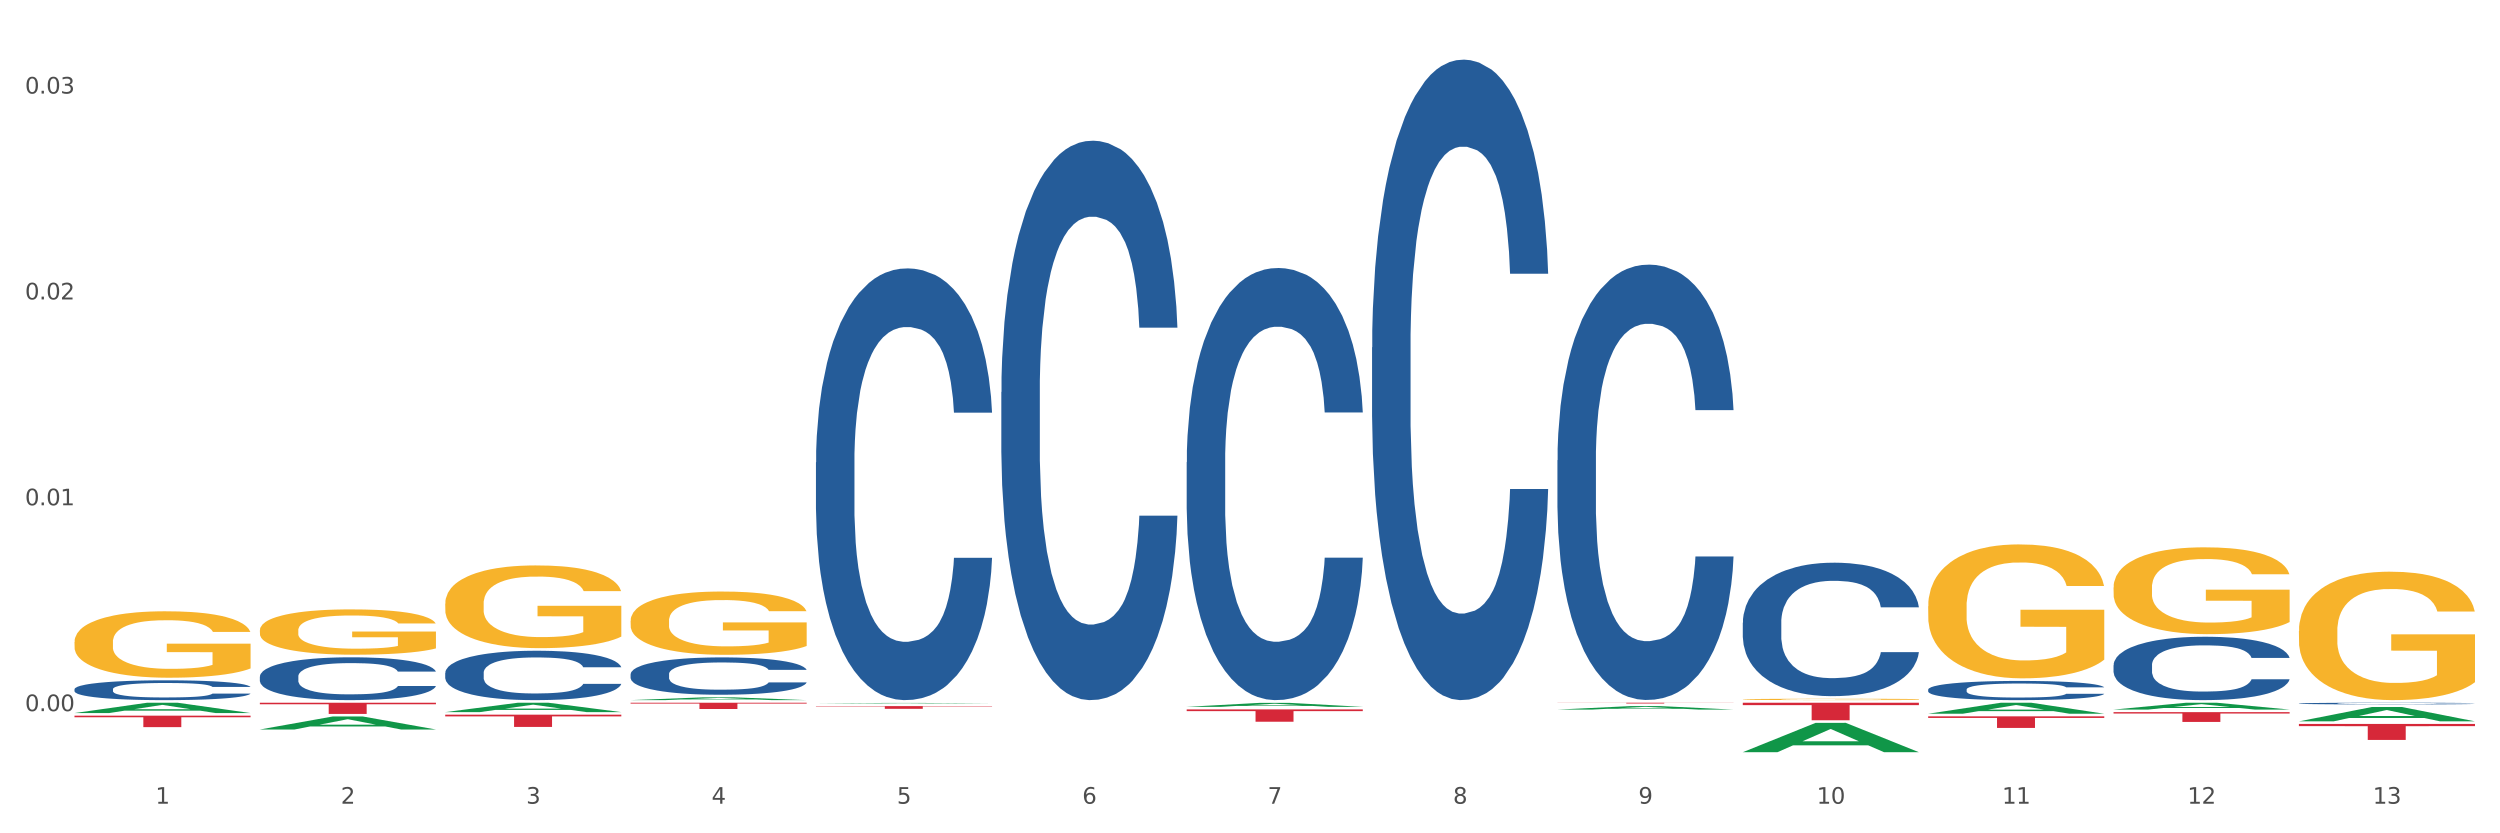 <?xml version="1.0" encoding="utf-8" standalone="no"?>
<!DOCTYPE svg PUBLIC "-//W3C//DTD SVG 1.1//EN"
  "http://www.w3.org/Graphics/SVG/1.1/DTD/svg11.dtd">
<svg xmlns:xlink="http://www.w3.org/1999/xlink" width="1080pt" height="360pt" viewBox="0 0 1080 360" xmlns="http://www.w3.org/2000/svg" version="1.1">
 <rect x="0" y="0" width="1080" height="360" fill="#333333" stroke="none"/>
 <defs>
  <style type="text/css">*{stroke-linejoin: round; stroke-linecap: butt}</style>
 </defs>
 <g id="figure_1">
  <g id="patch_1">
   <path d="M 0 360 
L 1080 360 
L 1080 0 
L 0 0 
z
" style="fill: #ffffff; stroke: #ffffff; stroke-linejoin: miter"/>
  </g>
  <g id="axes_1">
   <g id="matplotlib.axis_1">
    <g id="xtick_1">
     <g id="text_1">
      <!-- 1 -->
      <g style="fill: #4d4d4d" transform="translate(67.159 347.204) scale(0.096 -0.096)">
       <defs>
        <path id="DejaVuSans-31" d="M 794 531 
L 1825 531 
L 1825 4091 
L 703 3866 
L 703 4441 
L 1819 4666 
L 2450 4666 
L 2450 531 
L 3481 531 
L 3481 0 
L 794 0 
L 794 531 
z
" transform="scale(0.016)"/>
       </defs>
       <use xlink:href="#DejaVuSans-31"/>
      </g>
     </g>
    </g>
    <g id="xtick_2">
     <g id="text_2">
      <!-- 2 -->
      <g style="fill: #4d4d4d" transform="translate(147.238 347.204) scale(0.096 -0.096)">
       <defs>
        <path id="DejaVuSans-32" d="M 1228 531 
L 3431 531 
L 3431 0 
L 469 0 
L 469 531 
Q 828 903 1448 1529 
Q 2069 2156 2228 2338 
Q 2531 2678 2651 2914 
Q 2772 3150 2772 3378 
Q 2772 3750 2511 3984 
Q 2250 4219 1831 4219 
Q 1534 4219 1204 4116 
Q 875 4013 500 3803 
L 500 4441 
Q 881 4594 1212 4672 
Q 1544 4750 1819 4750 
Q 2544 4750 2975 4387 
Q 3406 4025 3406 3419 
Q 3406 3131 3298 2873 
Q 3191 2616 2906 2266 
Q 2828 2175 2409 1742 
Q 1991 1309 1228 531 
z
" transform="scale(0.016)"/>
       </defs>
       <use xlink:href="#DejaVuSans-32"/>
      </g>
     </g>
    </g>
    <g id="xtick_3">
     <g id="text_3">
      <!-- 3 -->
      <g style="fill: #4d4d4d" transform="translate(227.317 347.204) scale(0.096 -0.096)">
       <defs>
        <path id="DejaVuSans-33" d="M 2597 2516 
Q 3050 2419 3304 2112 
Q 3559 1806 3559 1356 
Q 3559 666 3084 287 
Q 2609 -91 1734 -91 
Q 1441 -91 1130 -33 
Q 819 25 488 141 
L 488 750 
Q 750 597 1062 519 
Q 1375 441 1716 441 
Q 2309 441 2620 675 
Q 2931 909 2931 1356 
Q 2931 1769 2642 2001 
Q 2353 2234 1838 2234 
L 1294 2234 
L 1294 2753 
L 1863 2753 
Q 2328 2753 2575 2939 
Q 2822 3125 2822 3475 
Q 2822 3834 2567 4026 
Q 2313 4219 1838 4219 
Q 1578 4219 1281 4162 
Q 984 4106 628 3988 
L 628 4550 
Q 988 4650 1302 4700 
Q 1616 4750 1894 4750 
Q 2613 4750 3031 4423 
Q 3450 4097 3450 3541 
Q 3450 3153 3228 2886 
Q 3006 2619 2597 2516 
z
" transform="scale(0.016)"/>
       </defs>
       <use xlink:href="#DejaVuSans-33"/>
      </g>
     </g>
    </g>
    <g id="xtick_4">
     <g id="text_4">
      <!-- 4 -->
      <g style="fill: #4d4d4d" transform="translate(307.396 347.204) scale(0.096 -0.096)">
       <defs>
        <path id="DejaVuSans-34" d="M 2419 4116 
L 825 1625 
L 2419 1625 
L 2419 4116 
z
M 2253 4666 
L 3047 4666 
L 3047 1625 
L 3713 1625 
L 3713 1100 
L 3047 1100 
L 3047 0 
L 2419 0 
L 2419 1100 
L 313 1100 
L 313 1709 
L 2253 4666 
z
" transform="scale(0.016)"/>
       </defs>
       <use xlink:href="#DejaVuSans-34"/>
      </g>
     </g>
    </g>
    <g id="xtick_5">
     <g id="text_5">
      <!-- 5 -->
      <g style="fill: #4d4d4d" transform="translate(387.475 347.204) scale(0.096 -0.096)">
       <defs>
        <path id="DejaVuSans-35" d="M 691 4666 
L 3169 4666 
L 3169 4134 
L 1269 4134 
L 1269 2991 
Q 1406 3038 1543 3061 
Q 1681 3084 1819 3084 
Q 2600 3084 3056 2656 
Q 3513 2228 3513 1497 
Q 3513 744 3044 326 
Q 2575 -91 1722 -91 
Q 1428 -91 1123 -41 
Q 819 9 494 109 
L 494 744 
Q 775 591 1075 516 
Q 1375 441 1709 441 
Q 2250 441 2565 725 
Q 2881 1009 2881 1497 
Q 2881 1984 2565 2268 
Q 2250 2553 1709 2553 
Q 1456 2553 1204 2497 
Q 953 2441 691 2322 
L 691 4666 
z
" transform="scale(0.016)"/>
       </defs>
       <use xlink:href="#DejaVuSans-35"/>
      </g>
     </g>
    </g>
    <g id="xtick_6">
     <g id="text_6">
      <!-- 6 -->
      <g style="fill: #4d4d4d" transform="translate(467.554 347.204) scale(0.096 -0.096)">
       <defs>
        <path id="DejaVuSans-36" d="M 2113 2584 
Q 1688 2584 1439 2293 
Q 1191 2003 1191 1497 
Q 1191 994 1439 701 
Q 1688 409 2113 409 
Q 2538 409 2786 701 
Q 3034 994 3034 1497 
Q 3034 2003 2786 2293 
Q 2538 2584 2113 2584 
z
M 3366 4563 
L 3366 3988 
Q 3128 4100 2886 4159 
Q 2644 4219 2406 4219 
Q 1781 4219 1451 3797 
Q 1122 3375 1075 2522 
Q 1259 2794 1537 2939 
Q 1816 3084 2150 3084 
Q 2853 3084 3261 2657 
Q 3669 2231 3669 1497 
Q 3669 778 3244 343 
Q 2819 -91 2113 -91 
Q 1303 -91 875 529 
Q 447 1150 447 2328 
Q 447 3434 972 4092 
Q 1497 4750 2381 4750 
Q 2619 4750 2861 4703 
Q 3103 4656 3366 4563 
z
" transform="scale(0.016)"/>
       </defs>
       <use xlink:href="#DejaVuSans-36"/>
      </g>
     </g>
    </g>
    <g id="xtick_7">
     <g id="text_7">
      <!-- 7 -->
      <g style="fill: #4d4d4d" transform="translate(547.634 347.204) scale(0.096 -0.096)">
       <defs>
        <path id="DejaVuSans-37" d="M 525 4666 
L 3525 4666 
L 3525 4397 
L 1831 0 
L 1172 0 
L 2766 4134 
L 525 4134 
L 525 4666 
z
" transform="scale(0.016)"/>
       </defs>
       <use xlink:href="#DejaVuSans-37"/>
      </g>
     </g>
    </g>
    <g id="xtick_8">
     <g id="text_8">
      <!-- 8 -->
      <g style="fill: #4d4d4d" transform="translate(627.713 347.204) scale(0.096 -0.096)">
       <defs>
        <path id="DejaVuSans-38" d="M 2034 2216 
Q 1584 2216 1326 1975 
Q 1069 1734 1069 1313 
Q 1069 891 1326 650 
Q 1584 409 2034 409 
Q 2484 409 2743 651 
Q 3003 894 3003 1313 
Q 3003 1734 2745 1975 
Q 2488 2216 2034 2216 
z
M 1403 2484 
Q 997 2584 770 2862 
Q 544 3141 544 3541 
Q 544 4100 942 4425 
Q 1341 4750 2034 4750 
Q 2731 4750 3128 4425 
Q 3525 4100 3525 3541 
Q 3525 3141 3298 2862 
Q 3072 2584 2669 2484 
Q 3125 2378 3379 2068 
Q 3634 1759 3634 1313 
Q 3634 634 3220 271 
Q 2806 -91 2034 -91 
Q 1263 -91 848 271 
Q 434 634 434 1313 
Q 434 1759 690 2068 
Q 947 2378 1403 2484 
z
M 1172 3481 
Q 1172 3119 1398 2916 
Q 1625 2713 2034 2713 
Q 2441 2713 2670 2916 
Q 2900 3119 2900 3481 
Q 2900 3844 2670 4047 
Q 2441 4250 2034 4250 
Q 1625 4250 1398 4047 
Q 1172 3844 1172 3481 
z
" transform="scale(0.016)"/>
       </defs>
       <use xlink:href="#DejaVuSans-38"/>
      </g>
     </g>
    </g>
    <g id="xtick_9">
     <g id="text_9">
      <!-- 9 -->
      <g style="fill: #4d4d4d" transform="translate(707.792 347.204) scale(0.096 -0.096)">
       <defs>
        <path id="DejaVuSans-39" d="M 703 97 
L 703 672 
Q 941 559 1184 500 
Q 1428 441 1663 441 
Q 2288 441 2617 861 
Q 2947 1281 2994 2138 
Q 2813 1869 2534 1725 
Q 2256 1581 1919 1581 
Q 1219 1581 811 2004 
Q 403 2428 403 3163 
Q 403 3881 828 4315 
Q 1253 4750 1959 4750 
Q 2769 4750 3195 4129 
Q 3622 3509 3622 2328 
Q 3622 1225 3098 567 
Q 2575 -91 1691 -91 
Q 1453 -91 1209 -44 
Q 966 3 703 97 
z
M 1959 2075 
Q 2384 2075 2632 2365 
Q 2881 2656 2881 3163 
Q 2881 3666 2632 3958 
Q 2384 4250 1959 4250 
Q 1534 4250 1286 3958 
Q 1038 3666 1038 3163 
Q 1038 2656 1286 2365 
Q 1534 2075 1959 2075 
z
" transform="scale(0.016)"/>
       </defs>
       <use xlink:href="#DejaVuSans-39"/>
      </g>
     </g>
    </g>
    <g id="xtick_10">
     <g id="text_10">
      <!-- 10 -->
      <g style="fill: #4d4d4d" transform="translate(784.817 347.204) scale(0.096 -0.096)">
       <defs>
        <path id="DejaVuSans-30" d="M 2034 4250 
Q 1547 4250 1301 3770 
Q 1056 3291 1056 2328 
Q 1056 1369 1301 889 
Q 1547 409 2034 409 
Q 2525 409 2770 889 
Q 3016 1369 3016 2328 
Q 3016 3291 2770 3770 
Q 2525 4250 2034 4250 
z
M 2034 4750 
Q 2819 4750 3233 4129 
Q 3647 3509 3647 2328 
Q 3647 1150 3233 529 
Q 2819 -91 2034 -91 
Q 1250 -91 836 529 
Q 422 1150 422 2328 
Q 422 3509 836 4129 
Q 1250 4750 2034 4750 
z
" transform="scale(0.016)"/>
       </defs>
       <use xlink:href="#DejaVuSans-31"/>
       <use xlink:href="#DejaVuSans-30" transform="translate(63.623 0)"/>
      </g>
     </g>
    </g>
    <g id="xtick_11">
     <g id="text_11">
      <!-- 11 -->
      <g style="fill: #4d4d4d" transform="translate(864.896 347.204) scale(0.096 -0.096)">
       <use xlink:href="#DejaVuSans-31"/>
       <use xlink:href="#DejaVuSans-31" transform="translate(63.623 0)"/>
      </g>
     </g>
    </g>
    <g id="xtick_12">
     <g id="text_12">
      <!-- 12 -->
      <g style="fill: #4d4d4d" transform="translate(944.975 347.204) scale(0.096 -0.096)">
       <use xlink:href="#DejaVuSans-31"/>
       <use xlink:href="#DejaVuSans-32" transform="translate(63.623 0)"/>
      </g>
     </g>
    </g>
    <g id="xtick_13">
     <g id="text_13">
      <!-- 13 -->
      <g style="fill: #4d4d4d" transform="translate(1025.054 347.204) scale(0.096 -0.096)">
       <use xlink:href="#DejaVuSans-31"/>
       <use xlink:href="#DejaVuSans-33" transform="translate(63.623 0)"/>
      </g>
     </g>
    </g>
    <g id="xtick_14"/>
    <g id="xtick_15"/>
    <g id="xtick_16"/>
    <g id="xtick_17"/>
    <g id="xtick_18"/>
    <g id="xtick_19"/>
    <g id="xtick_20"/>
    <g id="xtick_21"/>
    <g id="xtick_22"/>
    <g id="xtick_23"/>
    <g id="xtick_24"/>
    <g id="xtick_25"/>
   </g>
   <g id="matplotlib.axis_2">
    <g id="ytick_1">
     <g id="text_14">
      <!-- 0.00 -->
      <g style="fill: #4d4d4d" transform="translate(10.8 307.216) scale(0.096 -0.096)">
       <defs>
        <path id="DejaVuSans-2e" d="M 684 794 
L 1344 794 
L 1344 0 
L 684 0 
L 684 794 
z
" transform="scale(0.016)"/>
       </defs>
       <use xlink:href="#DejaVuSans-30"/>
       <use xlink:href="#DejaVuSans-2e" transform="translate(63.623 0)"/>
       <use xlink:href="#DejaVuSans-30" transform="translate(95.41 0)"/>
       <use xlink:href="#DejaVuSans-30" transform="translate(159.033 0)"/>
      </g>
     </g>
    </g>
    <g id="ytick_2">
     <g id="text_15">
      <!-- 0.01 -->
      <g style="fill: #4d4d4d" transform="translate(10.8 218.287) scale(0.096 -0.096)">
       <use xlink:href="#DejaVuSans-30"/>
       <use xlink:href="#DejaVuSans-2e" transform="translate(63.623 0)"/>
       <use xlink:href="#DejaVuSans-30" transform="translate(95.41 0)"/>
       <use xlink:href="#DejaVuSans-31" transform="translate(159.033 0)"/>
      </g>
     </g>
    </g>
    <g id="ytick_3">
     <g id="text_16">
      <!-- 0.02 -->
      <g style="fill: #4d4d4d" transform="translate(10.8 129.357) scale(0.096 -0.096)">
       <use xlink:href="#DejaVuSans-30"/>
       <use xlink:href="#DejaVuSans-2e" transform="translate(63.623 0)"/>
       <use xlink:href="#DejaVuSans-30" transform="translate(95.41 0)"/>
       <use xlink:href="#DejaVuSans-32" transform="translate(159.033 0)"/>
      </g>
     </g>
    </g>
    <g id="ytick_4">
     <g id="text_17">
      <!-- 0.03 -->
      <g style="fill: #4d4d4d" transform="translate(10.8 40.428) scale(0.096 -0.096)">
       <use xlink:href="#DejaVuSans-30"/>
       <use xlink:href="#DejaVuSans-2e" transform="translate(63.623 0)"/>
       <use xlink:href="#DejaVuSans-30" transform="translate(95.41 0)"/>
       <use xlink:href="#DejaVuSans-33" transform="translate(159.033 0)"/>
      </g>
     </g>
    </g>
    <g id="ytick_5"/>
    <g id="ytick_6"/>
    <g id="ytick_7"/>
   </g>
   <g id="PolyCollection_1">
    <path d="M 32.175 308.035 
L 32.253 308.031 
L 63.625 303.573 
L 76.644 303.569 
L 108.25 308.044 
L 93.192 308.044 
L 86.369 307.002 
L 53.978 307.002 
L 53.743 307.019 
L 47.155 308.044 
L 32.175 308.044 
L 32.175 308.035 
L 58.056 306.38 
L 82.291 306.376 
L 70.291 304.523 
L 70.134 304.514 
L 69.977 304.527 
L 57.978 306.376 
L 58.056 306.38 
L 32.175 308.035 
z
" clip-path="url(#p0492b61c34)" style="fill: #109648"/>
    <path d="M 913.046 307.648 
L 989.121 307.648 
L 989.121 308.237 
L 959.196 308.241 
L 959.196 311.885 
L 942.791 311.885 
L 942.791 308.241 
L 913.046 308.237 
L 913.046 307.652 
L 913.046 307.648 
z
" clip-path="url(#p0492b61c34)" style="fill: #d62839"/>
    <path d="M 993.125 312.741 
L 1069.2 312.741 
L 1069.2 313.7 
L 1039.275 313.707 
L 1039.275 319.647 
L 1022.87 319.647 
L 1022.87 313.707 
L 993.125 313.7 
L 993.125 312.747 
L 993.125 312.741 
z
" clip-path="url(#p0492b61c34)" style="fill: #d62839"/>
    <path d="M 672.808 303.569 
L 748.883 303.569 
L 748.883 303.618 
L 718.958 303.618 
L 718.958 303.922 
L 702.553 303.922 
L 702.553 303.618 
L 672.808 303.618 
L 672.808 303.569 
L 672.808 303.569 
z
" clip-path="url(#p0492b61c34)" style="fill: #d62839"/>
    <path d="M 192.333 308.744 
L 268.408 308.744 
L 268.408 309.477 
L 238.483 309.482 
L 238.483 314.021 
L 222.078 314.021 
L 222.078 309.482 
L 192.333 309.477 
L 192.333 308.749 
L 192.333 308.744 
z
" clip-path="url(#p0492b61c34)" style="fill: #d62839"/>
    <path d="M 272.412 303.569 
L 348.488 303.569 
L 348.488 303.948 
L 318.562 303.95 
L 318.562 306.296 
L 302.157 306.296 
L 302.157 303.95 
L 272.412 303.948 
L 272.412 303.571 
L 272.412 303.569 
z
" clip-path="url(#p0492b61c34)" style="fill: #d62839"/>
    <path d="M 32.175 309.155 
L 108.25 309.155 
L 108.25 309.847 
L 78.325 309.851 
L 78.325 314.132 
L 61.92 314.132 
L 61.92 309.851 
L 32.175 309.847 
L 32.175 309.16 
L 32.175 309.155 
z
" clip-path="url(#p0492b61c34)" style="fill: #d62839"/>
    <path d="M 112.254 303.569 
L 188.329 303.569 
L 188.329 304.241 
L 158.404 304.246 
L 158.404 308.409 
L 141.999 308.409 
L 141.999 304.246 
L 112.254 304.241 
L 112.254 303.573 
L 112.254 303.569 
z
" clip-path="url(#p0492b61c34)" style="fill: #d62839"/>
    <path d="M 512.65 306.466 
L 588.725 306.466 
L 588.725 307.207 
L 558.8 307.212 
L 558.8 311.796 
L 542.395 311.796 
L 542.395 307.212 
L 512.65 307.207 
L 512.65 306.471 
L 512.65 306.466 
z
" clip-path="url(#p0492b61c34)" style="fill: #d62839"/>
    <path d="M 832.967 309.443 
L 909.042 309.443 
L 909.042 310.143 
L 879.116 310.148 
L 879.116 314.477 
L 862.712 314.477 
L 862.712 310.148 
L 832.967 310.143 
L 832.967 309.448 
L 832.967 309.443 
z
" clip-path="url(#p0492b61c34)" style="fill: #d62839"/>
    <path d="M 352.492 305.038 
L 428.567 305.038 
L 428.567 305.201 
L 398.641 305.202 
L 398.641 306.21 
L 382.237 306.21 
L 382.237 305.202 
L 352.492 305.201 
L 352.492 305.039 
L 352.492 305.038 
z
" clip-path="url(#p0492b61c34)" style="fill: #d62839"/>
    <path d="M 192.333 260.78 
L 192.423 260.747 
L 192.423 259.572 
L 192.603 258.56 
L 193.501 256.112 
L 194.848 254.088 
L 195.836 253.011 
L 196.824 252.129 
L 197.992 251.248 
L 199.429 250.334 
L 202.034 248.995 
L 203.65 248.31 
L 205.626 247.591 
L 209.219 246.547 
L 211.824 245.959 
L 214.518 245.47 
L 218.919 244.882 
L 221.793 244.621 
L 224.847 244.425 
L 228.53 244.294 
L 231.314 244.262 
L 237.422 244.36 
L 242.631 244.653 
L 245.146 244.882 
L 248.379 245.274 
L 250.086 245.535 
L 252.87 246.057 
L 255.744 246.743 
L 257.72 247.33 
L 260.684 248.44 
L 262.93 249.55 
L 264.995 250.921 
L 266.073 251.868 
L 266.882 252.749 
L 267.6 253.761 
L 268.319 255.361 
L 252.152 255.361 
L 251.523 254.218 
L 250.535 253.141 
L 249.098 252.096 
L 247.84 251.444 
L 245.685 250.627 
L 243.709 250.105 
L 241.643 249.713 
L 239.128 249.387 
L 237.152 249.224 
L 234.368 249.093 
L 228.889 249.126 
L 225.206 249.387 
L 222.692 249.713 
L 221.075 250.007 
L 219.638 250.334 
L 218.021 250.791 
L 216.135 251.476 
L 214.788 252.096 
L 213.44 252.88 
L 212.363 253.663 
L 211.375 254.577 
L 210.566 255.557 
L 209.937 256.569 
L 209.399 257.809 
L 208.949 259.866 
L 208.949 264.338 
L 209.129 265.35 
L 209.578 266.689 
L 210.117 267.701 
L 211.015 268.909 
L 211.824 269.725 
L 213.351 270.9 
L 215.057 271.879 
L 216.404 272.5 
L 217.752 273.022 
L 220.087 273.74 
L 222.692 274.328 
L 224.937 274.687 
L 227.991 275.013 
L 230.057 275.144 
L 231.853 275.209 
L 236.254 275.209 
L 239.398 275.111 
L 242.9 274.883 
L 245.595 274.589 
L 247.84 274.23 
L 250.355 273.642 
L 251.972 273.087 
L 251.972 266.264 
L 232.212 266.232 
L 232.212 261.694 
L 268.408 261.694 
L 268.408 275.013 
L 266.882 275.699 
L 265.175 276.319 
L 263.379 276.874 
L 260.684 277.56 
L 257.451 278.213 
L 254.577 278.67 
L 251.523 279.061 
L 247.93 279.42 
L 243.26 279.747 
L 240.386 279.877 
L 236.793 279.975 
L 232.571 280.008 
L 228.889 279.943 
L 225.296 279.78 
L 221.524 279.486 
L 217.841 279.061 
L 215.057 278.637 
L 212.273 278.115 
L 209.309 277.429 
L 206.974 276.776 
L 205.177 276.189 
L 203.201 275.438 
L 201.046 274.458 
L 199.429 273.577 
L 197.992 272.663 
L 196.465 271.488 
L 195.387 270.476 
L 194.309 269.203 
L 193.681 268.256 
L 192.962 266.787 
L 192.423 264.73 
L 192.333 260.78 
z
" clip-path="url(#p0492b61c34)" style="fill: #f7b32b"/>
    <path d="M 913.046 253.781 
L 913.135 253.746 
L 913.135 252.513 
L 913.315 251.451 
L 914.213 248.881 
L 915.561 246.756 
L 916.549 245.626 
L 917.537 244.7 
L 918.704 243.775 
L 920.141 242.816 
L 922.746 241.411 
L 924.363 240.692 
L 926.339 239.938 
L 929.931 238.841 
L 932.536 238.225 
L 935.231 237.711 
L 939.632 237.094 
L 942.506 236.82 
L 945.559 236.614 
L 949.242 236.477 
L 952.026 236.443 
L 958.134 236.546 
L 963.343 236.854 
L 965.858 237.094 
L 969.092 237.505 
L 970.798 237.779 
L 973.582 238.327 
L 976.457 239.047 
L 978.433 239.664 
L 981.397 240.829 
L 983.642 241.994 
L 985.708 243.433 
L 986.786 244.426 
L 987.594 245.352 
L 988.312 246.414 
L 989.031 248.093 
L 972.864 248.093 
L 972.235 246.893 
L 971.247 245.763 
L 969.81 244.666 
L 968.553 243.981 
L 966.397 243.124 
L 964.421 242.576 
L 962.355 242.165 
L 959.84 241.822 
L 957.864 241.651 
L 955.08 241.514 
L 949.601 241.548 
L 945.919 241.822 
L 943.404 242.165 
L 941.787 242.473 
L 940.35 242.816 
L 938.733 243.296 
L 936.847 244.015 
L 935.5 244.666 
L 934.153 245.489 
L 933.075 246.311 
L 932.087 247.27 
L 931.279 248.298 
L 930.65 249.36 
L 930.111 250.662 
L 929.662 252.821 
L 929.662 257.515 
L 929.841 258.577 
L 930.291 259.982 
L 930.829 261.045 
L 931.728 262.312 
L 932.536 263.169 
L 934.063 264.402 
L 935.769 265.43 
L 937.117 266.081 
L 938.464 266.63 
L 940.799 267.383 
L 943.404 268 
L 945.649 268.377 
L 948.703 268.72 
L 950.769 268.857 
L 952.565 268.925 
L 956.966 268.925 
L 960.11 268.822 
L 963.613 268.583 
L 966.307 268.274 
L 968.553 267.897 
L 971.068 267.281 
L 972.684 266.698 
L 972.684 259.537 
L 952.925 259.503 
L 952.925 254.74 
L 989.121 254.74 
L 989.121 268.72 
L 987.594 269.439 
L 985.887 270.09 
L 984.091 270.673 
L 981.397 271.392 
L 978.163 272.078 
L 975.289 272.557 
L 972.235 272.968 
L 968.643 273.345 
L 963.972 273.688 
L 961.098 273.825 
L 957.505 273.928 
L 953.284 273.962 
L 949.601 273.894 
L 946.009 273.722 
L 942.236 273.414 
L 938.554 272.968 
L 935.769 272.523 
L 932.985 271.975 
L 930.021 271.255 
L 927.686 270.57 
L 925.89 269.953 
L 923.914 269.165 
L 921.758 268.137 
L 920.141 267.212 
L 918.704 266.253 
L 917.177 265.019 
L 916.099 263.957 
L 915.022 262.621 
L 914.393 261.627 
L 913.674 260.085 
L 913.135 257.926 
L 913.046 253.781 
z
" clip-path="url(#p0492b61c34)" style="fill: #f7b32b"/>
    <path d="M 993.125 272.607 
L 993.215 272.557 
L 993.215 270.732 
L 993.394 269.161 
L 994.292 265.36 
L 995.64 262.218 
L 996.628 260.546 
L 997.616 259.177 
L 998.783 257.809 
L 1000.22 256.39 
L 1002.825 254.312 
L 1004.442 253.248 
L 1006.418 252.133 
L 1010.01 250.511 
L 1012.615 249.599 
L 1015.31 248.839 
L 1019.711 247.926 
L 1022.585 247.521 
L 1025.639 247.217 
L 1029.321 247.014 
L 1032.105 246.963 
L 1038.213 247.115 
L 1043.422 247.572 
L 1045.937 247.926 
L 1049.171 248.534 
L 1050.877 248.94 
L 1053.662 249.751 
L 1056.536 250.815 
L 1058.512 251.727 
L 1061.476 253.45 
L 1063.721 255.174 
L 1065.787 257.302 
L 1066.865 258.772 
L 1067.673 260.14 
L 1068.392 261.711 
L 1069.11 264.194 
L 1052.943 264.194 
L 1052.314 262.421 
L 1051.326 260.748 
L 1049.889 259.126 
L 1048.632 258.113 
L 1046.476 256.846 
L 1044.5 256.035 
L 1042.434 255.427 
L 1039.92 254.92 
L 1037.944 254.667 
L 1035.159 254.464 
L 1029.68 254.515 
L 1025.998 254.92 
L 1023.483 255.427 
L 1021.866 255.883 
L 1020.429 256.39 
L 1018.813 257.099 
L 1016.926 258.164 
L 1015.579 259.126 
L 1014.232 260.343 
L 1013.154 261.559 
L 1012.166 262.978 
L 1011.358 264.499 
L 1010.729 266.07 
L 1010.19 267.995 
L 1009.741 271.188 
L 1009.741 278.131 
L 1009.921 279.702 
L 1010.37 281.78 
L 1010.909 283.351 
L 1011.807 285.226 
L 1012.615 286.493 
L 1014.142 288.318 
L 1015.849 289.838 
L 1017.196 290.801 
L 1018.543 291.612 
L 1020.878 292.727 
L 1023.483 293.639 
L 1025.728 294.197 
L 1028.782 294.703 
L 1030.848 294.906 
L 1032.644 295.008 
L 1037.045 295.008 
L 1040.189 294.855 
L 1043.692 294.501 
L 1046.386 294.045 
L 1048.632 293.487 
L 1051.147 292.575 
L 1052.763 291.713 
L 1052.763 281.121 
L 1033.004 281.071 
L 1033.004 274.026 
L 1069.2 274.026 
L 1069.2 294.703 
L 1067.673 295.768 
L 1065.967 296.731 
L 1064.17 297.592 
L 1061.476 298.656 
L 1058.242 299.67 
L 1055.368 300.38 
L 1052.314 300.988 
L 1048.722 301.545 
L 1044.051 302.052 
L 1041.177 302.255 
L 1037.584 302.407 
L 1033.363 302.457 
L 1029.68 302.356 
L 1026.088 302.103 
L 1022.315 301.647 
L 1018.633 300.988 
L 1015.849 300.329 
L 1013.064 299.518 
L 1010.1 298.454 
L 1007.765 297.44 
L 1005.969 296.528 
L 1003.993 295.362 
L 1001.837 293.842 
L 1000.22 292.474 
L 998.783 291.055 
L 997.256 289.23 
L 996.179 287.659 
L 995.101 285.683 
L 994.472 284.213 
L 993.754 281.932 
L 993.215 278.739 
L 993.125 272.607 
z
" clip-path="url(#p0492b61c34)" style="fill: #f7b32b"/>
    <path d="M 832.967 261.922 
L 833.056 261.869 
L 833.056 259.967 
L 833.236 258.329 
L 834.134 254.365 
L 835.481 251.089 
L 836.469 249.345 
L 837.457 247.918 
L 838.625 246.492 
L 840.062 245.012 
L 842.667 242.845 
L 844.283 241.736 
L 846.259 240.573 
L 849.852 238.882 
L 852.457 237.931 
L 855.151 237.138 
L 859.552 236.187 
L 862.427 235.764 
L 865.48 235.447 
L 869.163 235.236 
L 871.947 235.183 
L 878.055 235.341 
L 883.264 235.817 
L 885.779 236.187 
L 889.012 236.821 
L 890.719 237.244 
L 893.503 238.089 
L 896.377 239.199 
L 898.353 240.15 
L 901.317 241.947 
L 903.563 243.744 
L 905.629 245.963 
L 906.706 247.496 
L 907.515 248.922 
L 908.233 250.561 
L 908.952 253.15 
L 892.785 253.15 
L 892.156 251.3 
L 891.168 249.557 
L 889.731 247.866 
L 888.474 246.809 
L 886.318 245.488 
L 884.342 244.642 
L 882.276 244.008 
L 879.761 243.479 
L 877.785 243.215 
L 875.001 243.004 
L 869.522 243.057 
L 865.84 243.479 
L 863.325 244.008 
L 861.708 244.483 
L 860.271 245.012 
L 858.654 245.752 
L 856.768 246.861 
L 855.421 247.866 
L 854.074 249.134 
L 852.996 250.402 
L 852.008 251.882 
L 851.199 253.467 
L 850.571 255.105 
L 850.032 257.113 
L 849.583 260.443 
L 849.583 267.682 
L 849.762 269.32 
L 850.211 271.487 
L 850.75 273.125 
L 851.648 275.08 
L 852.457 276.402 
L 853.984 278.304 
L 855.69 279.889 
L 857.038 280.893 
L 858.385 281.739 
L 860.72 282.901 
L 863.325 283.853 
L 865.57 284.434 
L 868.624 284.962 
L 870.69 285.174 
L 872.486 285.279 
L 876.887 285.279 
L 880.031 285.121 
L 883.534 284.751 
L 886.228 284.275 
L 888.474 283.694 
L 890.988 282.743 
L 892.605 281.845 
L 892.605 270.8 
L 872.845 270.747 
L 872.845 263.402 
L 909.042 263.402 
L 909.042 284.962 
L 907.515 286.072 
L 905.808 287.076 
L 904.012 287.975 
L 901.317 289.084 
L 898.084 290.141 
L 895.21 290.881 
L 892.156 291.515 
L 888.563 292.096 
L 883.893 292.625 
L 881.019 292.836 
L 877.426 292.995 
L 873.205 293.048 
L 869.522 292.942 
L 865.929 292.678 
L 862.157 292.202 
L 858.475 291.515 
L 855.69 290.828 
L 852.906 289.983 
L 849.942 288.873 
L 847.607 287.816 
L 845.81 286.865 
L 843.834 285.649 
L 841.679 284.064 
L 840.062 282.637 
L 838.625 281.158 
L 837.098 279.255 
L 836.02 277.617 
L 834.942 275.556 
L 834.314 274.024 
L 833.595 271.646 
L 833.056 268.316 
L 832.967 261.922 
z
" clip-path="url(#p0492b61c34)" style="fill: #f7b32b"/>
    <path d="M 752.887 302.135 
L 752.977 302.134 
L 752.977 302.115 
L 753.157 302.098 
L 754.055 302.057 
L 755.402 302.023 
L 756.39 302.005 
L 757.378 301.99 
L 758.546 301.975 
L 759.983 301.96 
L 762.588 301.937 
L 764.204 301.926 
L 766.18 301.914 
L 769.773 301.896 
L 772.378 301.886 
L 775.072 301.878 
L 779.473 301.868 
L 782.347 301.864 
L 785.401 301.861 
L 789.084 301.858 
L 791.868 301.858 
L 797.976 301.86 
L 803.185 301.865 
L 805.7 301.868 
L 808.933 301.875 
L 810.64 301.879 
L 813.424 301.888 
L 816.298 301.9 
L 818.274 301.909 
L 821.238 301.928 
L 823.484 301.947 
L 825.549 301.97 
L 826.627 301.986 
L 827.436 302 
L 828.154 302.017 
L 828.873 302.044 
L 812.706 302.044 
L 812.077 302.025 
L 811.089 302.007 
L 809.652 301.989 
L 808.394 301.978 
L 806.239 301.965 
L 804.263 301.956 
L 802.197 301.949 
L 799.682 301.944 
L 797.706 301.941 
L 794.922 301.939 
L 789.443 301.94 
L 785.76 301.944 
L 783.246 301.949 
L 781.629 301.954 
L 780.192 301.96 
L 778.575 301.967 
L 776.689 301.979 
L 775.342 301.989 
L 773.994 302.002 
L 772.917 302.016 
L 771.929 302.031 
L 771.12 302.047 
L 770.492 302.064 
L 769.953 302.085 
L 769.504 302.12 
L 769.504 302.195 
L 769.683 302.212 
L 770.132 302.234 
L 770.671 302.251 
L 771.569 302.271 
L 772.378 302.285 
L 773.905 302.305 
L 775.611 302.321 
L 776.958 302.331 
L 778.306 302.34 
L 780.641 302.352 
L 783.246 302.362 
L 785.491 302.368 
L 788.545 302.374 
L 790.611 302.376 
L 792.407 302.377 
L 796.808 302.377 
L 799.952 302.375 
L 803.454 302.371 
L 806.149 302.367 
L 808.394 302.361 
L 810.909 302.351 
L 812.526 302.341 
L 812.526 302.227 
L 792.766 302.226 
L 792.766 302.15 
L 828.963 302.15 
L 828.963 302.374 
L 827.436 302.385 
L 825.729 302.396 
L 823.933 302.405 
L 821.238 302.416 
L 818.005 302.427 
L 815.131 302.435 
L 812.077 302.442 
L 808.484 302.448 
L 803.814 302.453 
L 800.94 302.455 
L 797.347 302.457 
L 793.125 302.457 
L 789.443 302.456 
L 785.85 302.454 
L 782.078 302.449 
L 778.395 302.442 
L 775.611 302.434 
L 772.827 302.426 
L 769.863 302.414 
L 767.528 302.403 
L 765.731 302.393 
L 763.755 302.381 
L 761.6 302.364 
L 759.983 302.35 
L 758.546 302.334 
L 757.019 302.315 
L 755.941 302.298 
L 754.863 302.276 
L 754.235 302.26 
L 753.516 302.236 
L 752.977 302.201 
L 752.887 302.135 
z
" clip-path="url(#p0492b61c34)" style="fill: #f7b32b"/>
    <path d="M 352.492 303.927 
L 352.57 303.926 
L 383.941 303.653 
L 396.96 303.653 
L 428.567 303.927 
L 413.509 303.927 
L 406.685 303.863 
L 374.295 303.863 
L 374.059 303.864 
L 367.471 303.927 
L 352.492 303.927 
L 352.492 303.927 
L 378.373 303.825 
L 402.607 303.825 
L 390.608 303.711 
L 390.451 303.711 
L 390.294 303.711 
L 378.294 303.825 
L 378.373 303.825 
L 352.492 303.927 
z
" clip-path="url(#p0492b61c34)" style="fill: #109648"/>
    <path d="M 32.175 277.338 
L 32.265 277.312 
L 32.265 276.368 
L 32.444 275.556 
L 33.343 273.589 
L 34.69 271.964 
L 35.678 271.099 
L 36.666 270.391 
L 37.833 269.683 
L 39.271 268.949 
L 41.875 267.874 
L 43.492 267.324 
L 45.468 266.747 
L 49.061 265.908 
L 51.665 265.436 
L 54.36 265.043 
L 58.761 264.571 
L 61.635 264.361 
L 64.689 264.204 
L 68.371 264.099 
L 71.156 264.073 
L 77.263 264.152 
L 82.473 264.387 
L 84.988 264.571 
L 88.221 264.886 
L 89.927 265.095 
L 92.712 265.515 
L 95.586 266.065 
L 97.562 266.537 
L 100.526 267.429 
L 102.771 268.32 
L 104.837 269.421 
L 105.915 270.181 
L 106.723 270.889 
L 107.442 271.702 
L 108.16 272.986 
L 91.993 272.986 
L 91.365 272.069 
L 90.377 271.204 
L 88.939 270.365 
L 87.682 269.84 
L 85.526 269.185 
L 83.55 268.766 
L 81.485 268.451 
L 78.97 268.189 
L 76.994 268.058 
L 74.209 267.953 
L 68.731 267.979 
L 65.048 268.189 
L 62.533 268.451 
L 60.917 268.687 
L 59.479 268.949 
L 57.863 269.316 
L 55.977 269.867 
L 54.629 270.365 
L 53.282 270.994 
L 52.204 271.623 
L 51.216 272.357 
L 50.408 273.144 
L 49.779 273.956 
L 49.24 274.953 
L 48.791 276.604 
L 48.791 280.196 
L 48.971 281.009 
L 49.42 282.083 
L 49.959 282.896 
L 50.857 283.866 
L 51.665 284.522 
L 53.192 285.465 
L 54.899 286.252 
L 56.246 286.75 
L 57.593 287.169 
L 59.929 287.746 
L 62.533 288.218 
L 64.779 288.506 
L 67.832 288.769 
L 69.898 288.873 
L 71.695 288.926 
L 76.096 288.926 
L 79.239 288.847 
L 82.742 288.664 
L 85.437 288.428 
L 87.682 288.139 
L 90.197 287.667 
L 91.814 287.222 
L 91.814 281.743 
L 72.054 281.716 
L 72.054 278.072 
L 108.25 278.072 
L 108.25 288.769 
L 106.723 289.319 
L 105.017 289.817 
L 103.22 290.263 
L 100.526 290.813 
L 97.292 291.338 
L 94.418 291.705 
L 91.365 292.019 
L 87.772 292.308 
L 83.101 292.57 
L 80.227 292.675 
L 76.635 292.753 
L 72.413 292.78 
L 68.731 292.727 
L 65.138 292.596 
L 61.366 292.36 
L 57.683 292.019 
L 54.899 291.679 
L 52.114 291.259 
L 49.15 290.709 
L 46.815 290.184 
L 45.019 289.712 
L 43.043 289.109 
L 40.887 288.323 
L 39.271 287.615 
L 37.833 286.881 
L 36.307 285.937 
L 35.229 285.124 
L 34.151 284.102 
L 33.522 283.342 
L 32.804 282.162 
L 32.265 280.51 
L 32.175 277.338 
z
" clip-path="url(#p0492b61c34)" style="fill: #f7b32b"/>
    <path d="M 272.412 268.177 
L 272.502 268.152 
L 272.502 267.253 
L 272.682 266.479 
L 273.58 264.606 
L 274.927 263.057 
L 275.915 262.233 
L 276.903 261.559 
L 278.071 260.885 
L 279.508 260.185 
L 282.113 259.162 
L 283.729 258.637 
L 285.705 258.088 
L 289.298 257.289 
L 291.903 256.839 
L 294.597 256.465 
L 298.998 256.015 
L 301.873 255.815 
L 304.926 255.665 
L 308.609 255.566 
L 311.393 255.541 
L 317.501 255.615 
L 322.71 255.84 
L 325.225 256.015 
L 328.458 256.315 
L 330.165 256.514 
L 332.949 256.914 
L 335.823 257.438 
L 337.799 257.888 
L 340.763 258.737 
L 343.009 259.586 
L 345.075 260.635 
L 346.152 261.359 
L 346.961 262.033 
L 347.679 262.808 
L 348.398 264.031 
L 332.231 264.031 
L 331.602 263.157 
L 330.614 262.333 
L 329.177 261.534 
L 327.919 261.035 
L 325.764 260.41 
L 323.788 260.011 
L 321.722 259.711 
L 319.207 259.461 
L 317.231 259.336 
L 314.447 259.237 
L 308.968 259.261 
L 305.286 259.461 
L 302.771 259.711 
L 301.154 259.936 
L 299.717 260.185 
L 298.1 260.535 
L 296.214 261.06 
L 294.867 261.534 
L 293.52 262.133 
L 292.442 262.733 
L 291.454 263.432 
L 290.645 264.181 
L 290.017 264.955 
L 289.478 265.904 
L 289.029 267.478 
L 289.029 270.899 
L 289.208 271.673 
L 289.657 272.697 
L 290.196 273.471 
L 291.094 274.395 
L 291.903 275.019 
L 293.43 275.918 
L 295.136 276.668 
L 296.483 277.142 
L 297.831 277.542 
L 300.166 278.091 
L 302.771 278.54 
L 305.016 278.815 
L 308.07 279.065 
L 310.136 279.165 
L 311.932 279.215 
L 316.333 279.215 
L 319.477 279.14 
L 322.98 278.965 
L 325.674 278.74 
L 327.919 278.466 
L 330.434 278.016 
L 332.051 277.591 
L 332.051 272.372 
L 312.291 272.347 
L 312.291 268.876 
L 348.488 268.876 
L 348.488 279.065 
L 346.961 279.589 
L 345.254 280.064 
L 343.458 280.488 
L 340.763 281.013 
L 337.53 281.512 
L 334.656 281.862 
L 331.602 282.162 
L 328.009 282.436 
L 323.339 282.686 
L 320.465 282.786 
L 316.872 282.861 
L 312.651 282.886 
L 308.968 282.836 
L 305.375 282.711 
L 301.603 282.486 
L 297.921 282.162 
L 295.136 281.837 
L 292.352 281.437 
L 289.388 280.913 
L 287.053 280.413 
L 285.256 279.964 
L 283.28 279.39 
L 281.125 278.64 
L 279.508 277.966 
L 278.071 277.267 
L 276.544 276.368 
L 275.466 275.594 
L 274.388 274.62 
L 273.76 273.896 
L 273.041 272.772 
L 272.502 271.198 
L 272.412 268.177 
z
" clip-path="url(#p0492b61c34)" style="fill: #f7b32b"/>
    <path d="M 112.254 272.307 
L 112.344 272.289 
L 112.344 271.646 
L 112.524 271.091 
L 113.422 269.749 
L 114.769 268.64 
L 115.757 268.05 
L 116.745 267.567 
L 117.913 267.084 
L 119.35 266.583 
L 121.954 265.85 
L 123.571 265.474 
L 125.547 265.081 
L 129.14 264.508 
L 131.744 264.186 
L 134.439 263.918 
L 138.84 263.596 
L 141.714 263.453 
L 144.768 263.346 
L 148.45 263.274 
L 151.235 263.256 
L 157.342 263.31 
L 162.552 263.471 
L 165.067 263.596 
L 168.3 263.811 
L 170.007 263.954 
L 172.791 264.24 
L 175.665 264.616 
L 177.641 264.938 
L 180.605 265.546 
L 182.85 266.154 
L 184.916 266.905 
L 185.994 267.424 
L 186.802 267.907 
L 187.521 268.462 
L 188.24 269.338 
L 172.072 269.338 
L 171.444 268.712 
L 170.456 268.122 
L 169.019 267.549 
L 167.761 267.191 
L 165.606 266.744 
L 163.63 266.458 
L 161.564 266.243 
L 159.049 266.065 
L 157.073 265.975 
L 154.289 265.904 
L 148.81 265.921 
L 145.127 266.065 
L 142.612 266.243 
L 140.996 266.404 
L 139.559 266.583 
L 137.942 266.834 
L 136.056 267.209 
L 134.708 267.549 
L 133.361 267.979 
L 132.283 268.408 
L 131.295 268.909 
L 130.487 269.445 
L 129.858 270 
L 129.319 270.68 
L 128.87 271.807 
L 128.87 274.257 
L 129.05 274.812 
L 129.499 275.545 
L 130.038 276.1 
L 130.936 276.761 
L 131.744 277.209 
L 133.271 277.853 
L 134.978 278.389 
L 136.325 278.729 
L 137.672 279.015 
L 140.008 279.409 
L 142.612 279.731 
L 144.858 279.928 
L 147.912 280.106 
L 149.977 280.178 
L 151.774 280.214 
L 156.175 280.214 
L 159.318 280.16 
L 162.821 280.035 
L 165.516 279.874 
L 167.761 279.677 
L 170.276 279.355 
L 171.893 279.051 
L 171.893 275.313 
L 152.133 275.295 
L 152.133 272.808 
L 188.329 272.808 
L 188.329 280.106 
L 186.802 280.482 
L 185.096 280.822 
L 183.3 281.126 
L 180.605 281.502 
L 177.372 281.859 
L 174.497 282.11 
L 171.444 282.325 
L 167.851 282.521 
L 163.181 282.7 
L 160.306 282.772 
L 156.714 282.825 
L 152.492 282.843 
L 148.81 282.807 
L 145.217 282.718 
L 141.445 282.557 
L 137.762 282.325 
L 134.978 282.092 
L 132.194 281.806 
L 129.23 281.43 
L 126.894 281.072 
L 125.098 280.75 
L 123.122 280.339 
L 120.966 279.802 
L 119.35 279.319 
L 117.913 278.819 
L 116.386 278.175 
L 115.308 277.62 
L 114.23 276.922 
L 113.601 276.404 
L 112.883 275.599 
L 112.344 274.472 
L 112.254 272.307 
z
" clip-path="url(#p0492b61c34)" style="fill: #f7b32b"/>
    <path d="M 112.254 315.136 
L 112.333 315.131 
L 143.704 309.526 
L 156.723 309.52 
L 188.329 315.147 
L 173.271 315.147 
L 166.448 313.837 
L 134.057 313.837 
L 133.822 313.858 
L 127.234 315.147 
L 112.254 315.147 
L 112.254 315.136 
L 138.135 313.055 
L 162.37 313.05 
L 150.37 310.72 
L 150.213 310.709 
L 150.056 310.725 
L 138.057 313.05 
L 138.135 313.055 
L 112.254 315.136 
z
" clip-path="url(#p0492b61c34)" style="fill: #109648"/>
    <path d="M 192.333 307.625 
L 192.412 307.621 
L 223.783 303.572 
L 236.802 303.569 
L 268.408 307.633 
L 253.35 307.633 
L 246.527 306.686 
L 214.136 306.686 
L 213.901 306.701 
L 207.313 307.633 
L 192.333 307.633 
L 192.333 307.625 
L 218.215 306.121 
L 242.449 306.118 
L 230.449 304.435 
L 230.292 304.427 
L 230.136 304.439 
L 218.136 306.118 
L 218.215 306.121 
L 192.333 307.625 
z
" clip-path="url(#p0492b61c34)" style="fill: #109648"/>
    <path d="M 272.412 302.455 
L 272.491 302.454 
L 303.862 301.24 
L 316.881 301.239 
L 348.488 302.457 
L 333.429 302.457 
L 326.606 302.174 
L 294.215 302.174 
L 293.98 302.178 
L 287.392 302.457 
L 272.412 302.457 
L 272.412 302.455 
L 298.294 302.004 
L 322.528 302.003 
L 310.528 301.499 
L 310.372 301.496 
L 310.215 301.5 
L 298.215 302.003 
L 298.294 302.004 
L 272.412 302.455 
z
" clip-path="url(#p0492b61c34)" style="fill: #109648"/>
    <path d="M 512.65 305.352 
L 512.728 305.35 
L 544.1 303.641 
L 557.119 303.64 
L 588.725 305.355 
L 573.667 305.355 
L 566.844 304.955 
L 534.453 304.955 
L 534.218 304.962 
L 527.63 305.355 
L 512.65 305.355 
L 512.65 305.352 
L 538.531 304.717 
L 562.765 304.715 
L 550.766 304.005 
L 550.609 304.002 
L 550.452 304.007 
L 538.453 304.715 
L 538.531 304.717 
L 512.65 305.352 
z
" clip-path="url(#p0492b61c34)" style="fill: #109648"/>
    <path d="M 32.175 297.74 
L 32.265 297.732 
L 32.265 297.513 
L 32.535 297.216 
L 33.524 296.668 
L 34.783 296.254 
L 36.941 295.768 
L 38.11 295.565 
L 39.639 295.338 
L 42.786 294.97 
L 46.383 294.658 
L 48.901 294.485 
L 50.789 294.376 
L 55.016 294.18 
L 57.443 294.094 
L 59.961 294.024 
L 62.119 293.977 
L 65.716 293.922 
L 68.594 293.899 
L 71.921 293.891 
L 74.709 293.899 
L 78.396 293.93 
L 83.791 294.024 
L 85.859 294.079 
L 88.647 294.173 
L 91.524 294.298 
L 93.862 294.423 
L 96.56 294.603 
L 99.348 294.837 
L 102.045 295.135 
L 103.934 295.409 
L 105.463 295.698 
L 106.811 296.05 
L 107.801 296.433 
L 108.25 296.754 
L 91.794 296.754 
L 91.345 296.465 
L 90.445 296.152 
L 89.546 295.941 
L 88.557 295.768 
L 87.028 295.573 
L 85.679 295.448 
L 83.431 295.299 
L 81.363 295.205 
L 79.655 295.15 
L 77.586 295.103 
L 73.18 295.057 
L 70.033 295.057 
L 68.054 295.072 
L 65.627 295.111 
L 63.558 295.166 
L 61.13 295.26 
L 59.242 295.362 
L 57.354 295.495 
L 56.274 295.589 
L 54.656 295.761 
L 53.577 295.901 
L 52.138 296.144 
L 51.329 296.316 
L 49.89 296.762 
L 49.26 297.091 
L 48.991 297.317 
L 48.811 297.568 
L 48.811 298.788 
L 49.35 299.336 
L 49.8 299.571 
L 50.519 299.837 
L 51.868 300.181 
L 53.847 300.517 
L 55.915 300.76 
L 57.623 300.908 
L 59.242 301.018 
L 60.861 301.104 
L 62.839 301.182 
L 64.457 301.229 
L 66.885 301.276 
L 69.763 301.3 
L 72.011 301.3 
L 76.597 301.26 
L 78.665 301.221 
L 80.644 301.167 
L 82.802 301.081 
L 84.51 300.987 
L 85.5 300.916 
L 87.118 300.768 
L 88.377 300.611 
L 89.456 300.431 
L 90.176 300.275 
L 90.985 300.04 
L 91.614 299.774 
L 91.794 299.633 
L 108.25 299.633 
L 107.89 299.915 
L 107.261 300.189 
L 106.002 300.556 
L 105.013 300.768 
L 103.484 301.026 
L 101.866 301.245 
L 99.618 301.487 
L 97.549 301.667 
L 95.391 301.824 
L 93.053 301.965 
L 88.827 302.16 
L 87.298 302.215 
L 84.061 302.309 
L 81.543 302.364 
L 77.856 302.418 
L 74.079 302.45 
L 70.123 302.457 
L 66.616 302.442 
L 62.749 302.395 
L 60.321 302.348 
L 57.623 302.277 
L 54.476 302.168 
L 51.509 302.035 
L 48.721 301.878 
L 46.113 301.699 
L 43.685 301.495 
L 40.538 301.159 
L 38.2 300.83 
L 36.491 300.525 
L 35.322 300.267 
L 34.153 299.938 
L 33.524 299.711 
L 32.535 299.164 
L 32.175 298.655 
L 32.175 297.74 
z
" clip-path="url(#p0492b61c34)" style="fill: #255c99"/>
    <path d="M 272.412 291.245 
L 272.502 291.23 
L 272.502 290.818 
L 272.772 290.258 
L 273.761 289.227 
L 275.02 288.446 
L 277.178 287.532 
L 278.347 287.149 
L 279.876 286.722 
L 283.023 286.03 
L 286.62 285.441 
L 289.138 285.117 
L 291.027 284.91 
L 295.253 284.542 
L 297.681 284.38 
L 300.199 284.247 
L 302.357 284.159 
L 305.954 284.056 
L 308.831 284.012 
L 312.159 283.997 
L 314.946 284.012 
L 318.633 284.071 
L 324.028 284.247 
L 326.097 284.351 
L 328.884 284.527 
L 331.762 284.763 
L 334.1 284.999 
L 336.798 285.338 
L 339.585 285.779 
L 342.283 286.339 
L 344.171 286.855 
L 345.7 287.4 
L 347.049 288.063 
L 348.038 288.785 
L 348.488 289.389 
L 332.032 289.389 
L 331.582 288.844 
L 330.683 288.254 
L 329.784 287.857 
L 328.794 287.532 
L 327.266 287.164 
L 325.917 286.928 
L 323.669 286.649 
L 321.601 286.472 
L 319.892 286.369 
L 317.824 286.28 
L 313.418 286.192 
L 310.27 286.192 
L 308.292 286.221 
L 305.864 286.295 
L 303.796 286.398 
L 301.368 286.575 
L 299.479 286.766 
L 297.591 287.017 
L 296.512 287.194 
L 294.893 287.518 
L 293.814 287.783 
L 292.375 288.24 
L 291.566 288.564 
L 290.127 289.403 
L 289.498 290.022 
L 289.228 290.449 
L 289.048 290.921 
L 289.048 293.219 
L 289.588 294.25 
L 290.037 294.692 
L 290.757 295.193 
L 292.106 295.841 
L 294.084 296.474 
L 296.152 296.931 
L 297.861 297.211 
L 299.479 297.417 
L 301.098 297.579 
L 303.076 297.727 
L 304.695 297.815 
L 307.123 297.903 
L 310 297.948 
L 312.249 297.948 
L 316.835 297.874 
L 318.903 297.8 
L 320.881 297.697 
L 323.039 297.535 
L 324.748 297.358 
L 325.737 297.226 
L 327.356 296.946 
L 328.615 296.651 
L 329.694 296.312 
L 330.413 296.018 
L 331.222 295.576 
L 331.852 295.075 
L 332.032 294.81 
L 348.488 294.81 
L 348.128 295.34 
L 347.498 295.856 
L 346.24 296.548 
L 345.25 296.946 
L 343.722 297.432 
L 342.103 297.844 
L 339.855 298.301 
L 337.787 298.64 
L 335.629 298.935 
L 333.291 299.2 
L 329.064 299.568 
L 327.535 299.671 
L 324.298 299.848 
L 321.78 299.951 
L 318.094 300.054 
L 314.317 300.113 
L 310.36 300.128 
L 306.853 300.098 
L 302.986 300.01 
L 300.558 299.922 
L 297.861 299.789 
L 294.713 299.583 
L 291.746 299.332 
L 288.958 299.038 
L 286.351 298.699 
L 283.923 298.316 
L 280.775 297.682 
L 278.437 297.064 
L 276.729 296.489 
L 275.56 296.003 
L 274.391 295.384 
L 273.761 294.957 
L 272.772 293.926 
L 272.412 292.968 
L 272.412 291.245 
z
" clip-path="url(#p0492b61c34)" style="fill: #255c99"/>
    <path d="M 192.333 290.707 
L 192.423 290.687 
L 192.423 290.142 
L 192.693 289.401 
L 193.682 288.037 
L 194.941 287.004 
L 197.099 285.796 
L 198.268 285.289 
L 199.797 284.724 
L 202.944 283.808 
L 206.541 283.029 
L 209.059 282.6 
L 210.947 282.327 
L 215.174 281.84 
L 217.602 281.626 
L 220.12 281.451 
L 222.278 281.334 
L 225.875 281.197 
L 228.752 281.139 
L 232.079 281.119 
L 234.867 281.139 
L 238.554 281.217 
L 243.949 281.451 
L 246.018 281.587 
L 248.805 281.821 
L 251.683 282.133 
L 254.021 282.444 
L 256.718 282.893 
L 259.506 283.477 
L 262.204 284.218 
L 264.092 284.9 
L 265.621 285.621 
L 266.97 286.498 
L 267.959 287.453 
L 268.408 288.251 
L 251.953 288.251 
L 251.503 287.53 
L 250.604 286.751 
L 249.704 286.225 
L 248.715 285.796 
L 247.187 285.309 
L 245.838 284.997 
L 243.59 284.627 
L 241.521 284.393 
L 239.813 284.257 
L 237.745 284.14 
L 233.338 284.023 
L 230.191 284.023 
L 228.213 284.062 
L 225.785 284.159 
L 223.717 284.296 
L 221.289 284.529 
L 219.4 284.783 
L 217.512 285.114 
L 216.433 285.348 
L 214.814 285.777 
L 213.735 286.127 
L 212.296 286.731 
L 211.487 287.16 
L 210.048 288.271 
L 209.419 289.089 
L 209.149 289.655 
L 208.969 290.278 
L 208.969 293.318 
L 209.509 294.682 
L 209.958 295.267 
L 210.678 295.929 
L 212.027 296.787 
L 214.005 297.625 
L 216.073 298.229 
L 217.782 298.599 
L 219.4 298.872 
L 221.019 299.086 
L 222.997 299.281 
L 224.616 299.398 
L 227.044 299.515 
L 229.921 299.573 
L 232.169 299.573 
L 236.755 299.476 
L 238.824 299.378 
L 240.802 299.242 
L 242.96 299.028 
L 244.669 298.794 
L 245.658 298.618 
L 247.276 298.248 
L 248.535 297.859 
L 249.615 297.41 
L 250.334 297.021 
L 251.143 296.436 
L 251.773 295.773 
L 251.953 295.423 
L 268.408 295.423 
L 268.049 296.124 
L 267.419 296.806 
L 266.16 297.722 
L 265.171 298.248 
L 263.643 298.891 
L 262.024 299.437 
L 259.776 300.041 
L 257.708 300.489 
L 255.549 300.879 
L 253.211 301.23 
L 248.985 301.717 
L 247.456 301.853 
L 244.219 302.087 
L 241.701 302.224 
L 238.014 302.36 
L 234.238 302.438 
L 230.281 302.457 
L 226.774 302.418 
L 222.907 302.302 
L 220.479 302.185 
L 217.782 302.009 
L 214.634 301.736 
L 211.667 301.405 
L 208.879 301.015 
L 206.271 300.567 
L 203.843 300.061 
L 200.696 299.223 
L 198.358 298.404 
L 196.65 297.644 
L 195.481 297.001 
L 194.312 296.183 
L 193.682 295.618 
L 192.693 294.253 
L 192.333 292.987 
L 192.333 290.707 
z
" clip-path="url(#p0492b61c34)" style="fill: #255c99"/>
    <path d="M 993.125 311.618 
L 993.203 311.612 
L 1024.574 305.434 
L 1037.594 305.429 
L 1069.2 311.629 
L 1054.142 311.629 
L 1047.319 310.186 
L 1014.928 310.186 
L 1014.693 310.209 
L 1008.105 311.629 
L 993.125 311.629 
L 993.125 311.618 
L 1019.006 309.324 
L 1043.24 309.318 
L 1031.241 306.75 
L 1031.084 306.739 
L 1030.927 306.756 
L 1018.928 309.318 
L 1019.006 309.324 
L 993.125 311.618 
z
" clip-path="url(#p0492b61c34)" style="fill: #109648"/>
    <path d="M 913.046 306.532 
L 913.124 306.529 
L 944.495 303.571 
L 957.514 303.569 
L 989.121 306.537 
L 974.063 306.537 
L 967.239 305.846 
L 934.849 305.846 
L 934.613 305.857 
L 928.025 306.537 
L 913.046 306.537 
L 913.046 306.532 
L 938.927 305.433 
L 963.161 305.431 
L 951.162 304.201 
L 951.005 304.196 
L 950.848 304.204 
L 938.848 305.431 
L 938.927 305.433 
L 913.046 306.532 
z
" clip-path="url(#p0492b61c34)" style="fill: #109648"/>
    <path d="M 832.967 308.323 
L 833.045 308.319 
L 864.416 303.573 
L 877.435 303.569 
L 909.042 308.332 
L 893.984 308.332 
L 887.16 307.223 
L 854.769 307.223 
L 854.534 307.241 
L 847.946 308.332 
L 832.967 308.332 
L 832.967 308.323 
L 858.848 306.561 
L 883.082 306.556 
L 871.083 304.584 
L 870.926 304.575 
L 870.769 304.588 
L 858.769 306.556 
L 858.848 306.561 
L 832.967 308.323 
z
" clip-path="url(#p0492b61c34)" style="fill: #109648"/>
    <path d="M 752.887 324.926 
L 752.966 324.914 
L 784.337 312.275 
L 797.356 312.263 
L 828.963 324.95 
L 813.904 324.95 
L 807.081 321.995 
L 774.69 321.995 
L 774.455 322.043 
L 767.867 324.95 
L 752.887 324.95 
L 752.887 324.926 
L 778.769 320.232 
L 803.003 320.22 
L 791.003 314.967 
L 790.847 314.943 
L 790.69 314.979 
L 778.69 320.22 
L 778.769 320.232 
L 752.887 324.926 
z
" clip-path="url(#p0492b61c34)" style="fill: #109648"/>
    <path d="M 672.808 306.543 
L 672.887 306.541 
L 704.258 305.034 
L 717.277 305.033 
L 748.883 306.546 
L 733.825 306.546 
L 727.002 306.193 
L 694.611 306.193 
L 694.376 306.199 
L 687.788 306.546 
L 672.808 306.546 
L 672.808 306.543 
L 698.689 305.983 
L 722.924 305.982 
L 710.924 305.355 
L 710.767 305.353 
L 710.611 305.357 
L 698.611 305.982 
L 698.689 305.983 
L 672.808 306.543 
z
" clip-path="url(#p0492b61c34)" style="fill: #109648"/>
    <path d="M 432.571 169.37 
L 432.661 169.149 
L 432.661 162.969 
L 432.93 154.583 
L 433.92 139.133 
L 435.179 127.435 
L 437.337 113.751 
L 438.506 108.013 
L 440.034 101.612 
L 443.182 91.239 
L 446.779 82.411 
L 449.297 77.555 
L 451.185 74.465 
L 455.411 68.948 
L 457.839 66.52 
L 460.357 64.533 
L 462.515 63.209 
L 466.112 61.664 
L 468.99 61.002 
L 472.317 60.781 
L 475.105 61.002 
L 478.791 61.885 
L 484.187 64.533 
L 486.255 66.078 
L 489.043 68.727 
L 491.92 72.258 
L 494.258 75.79 
L 496.956 80.866 
L 499.744 87.487 
L 502.441 95.874 
L 504.33 103.599 
L 505.858 111.765 
L 507.207 121.697 
L 508.196 132.512 
L 508.646 141.561 
L 492.19 141.561 
L 491.74 133.395 
L 490.841 124.566 
L 489.942 118.607 
L 488.953 113.751 
L 487.424 108.234 
L 486.075 104.702 
L 483.827 100.509 
L 481.759 97.86 
L 480.05 96.315 
L 477.982 94.991 
L 473.576 93.667 
L 470.429 93.667 
L 468.45 94.108 
L 466.022 95.212 
L 463.954 96.757 
L 461.526 99.405 
L 459.638 102.275 
L 457.749 106.027 
L 456.67 108.675 
L 455.052 113.531 
L 453.973 117.503 
L 452.534 124.345 
L 451.724 129.201 
L 450.286 141.781 
L 449.656 151.051 
L 449.386 157.452 
L 449.207 164.514 
L 449.207 198.945 
L 449.746 214.395 
L 450.196 221.016 
L 450.915 228.52 
L 452.264 238.231 
L 454.242 247.722 
L 456.311 254.564 
L 458.019 258.757 
L 459.638 261.847 
L 461.256 264.275 
L 463.235 266.482 
L 464.853 267.806 
L 467.281 269.13 
L 470.159 269.793 
L 472.407 269.793 
L 476.993 268.689 
L 479.061 267.585 
L 481.039 266.04 
L 483.198 263.613 
L 484.906 260.964 
L 485.895 258.978 
L 487.514 254.784 
L 488.773 250.37 
L 489.852 245.294 
L 490.571 240.88 
L 491.381 234.258 
L 492.01 226.754 
L 492.19 222.782 
L 508.646 222.782 
L 508.286 230.727 
L 507.657 238.452 
L 506.398 248.825 
L 505.409 254.784 
L 503.88 262.068 
L 502.261 268.248 
L 500.013 275.09 
L 497.945 280.166 
L 495.787 284.58 
L 493.449 288.553 
L 489.222 294.07 
L 487.694 295.615 
L 484.457 298.264 
L 481.939 299.809 
L 478.252 301.354 
L 474.475 302.237 
L 470.518 302.457 
L 467.011 302.016 
L 463.145 300.692 
L 460.717 299.367 
L 458.019 297.381 
L 454.872 294.291 
L 451.904 290.539 
L 449.117 286.125 
L 446.509 281.049 
L 444.081 275.31 
L 440.934 265.82 
L 438.596 256.55 
L 436.887 247.942 
L 435.718 240.659 
L 434.549 231.389 
L 433.92 224.989 
L 432.93 209.539 
L 432.571 195.193 
L 432.571 169.37 
z
" clip-path="url(#p0492b61c34)" style="fill: #255c99"/>
    <path d="M 512.65 199.654 
L 512.74 199.484 
L 512.74 194.71 
L 513.01 188.232 
L 513.999 176.298 
L 515.258 167.262 
L 517.416 156.692 
L 518.585 152.259 
L 520.114 147.315 
L 523.261 139.302 
L 526.858 132.483 
L 529.376 128.732 
L 531.264 126.346 
L 535.49 122.083 
L 537.918 120.208 
L 540.436 118.674 
L 542.594 117.651 
L 546.191 116.457 
L 549.069 115.946 
L 552.396 115.775 
L 555.184 115.946 
L 558.871 116.628 
L 564.266 118.674 
L 566.334 119.867 
L 569.122 121.913 
L 571.999 124.641 
L 574.337 127.368 
L 577.035 131.29 
L 579.823 136.404 
L 582.52 142.883 
L 584.409 148.85 
L 585.937 155.158 
L 587.286 162.829 
L 588.275 171.183 
L 588.725 178.173 
L 572.269 178.173 
L 571.819 171.865 
L 570.92 165.046 
L 570.021 160.443 
L 569.032 156.692 
L 567.503 152.43 
L 566.154 149.702 
L 563.906 146.463 
L 561.838 144.417 
L 560.129 143.224 
L 558.061 142.201 
L 553.655 141.178 
L 550.508 141.178 
L 548.529 141.519 
L 546.101 142.371 
L 544.033 143.565 
L 541.605 145.61 
L 539.717 147.827 
L 537.828 150.725 
L 536.749 152.771 
L 535.131 156.522 
L 534.052 159.59 
L 532.613 164.875 
L 531.804 168.626 
L 530.365 178.344 
L 529.735 185.504 
L 529.466 190.448 
L 529.286 195.904 
L 529.286 222.5 
L 529.825 234.434 
L 530.275 239.548 
L 530.994 245.345 
L 532.343 252.846 
L 534.321 260.177 
L 536.39 265.462 
L 538.098 268.701 
L 539.717 271.088 
L 541.335 272.963 
L 543.314 274.668 
L 544.932 275.691 
L 547.36 276.714 
L 550.238 277.226 
L 552.486 277.226 
L 557.072 276.373 
L 559.14 275.521 
L 561.119 274.327 
L 563.277 272.452 
L 564.985 270.406 
L 565.974 268.872 
L 567.593 265.632 
L 568.852 262.223 
L 569.931 258.302 
L 570.65 254.892 
L 571.46 249.777 
L 572.089 243.981 
L 572.269 240.912 
L 588.725 240.912 
L 588.365 247.05 
L 587.736 253.017 
L 586.477 261.029 
L 585.488 265.632 
L 583.959 271.258 
L 582.341 276.032 
L 580.092 281.317 
L 578.024 285.238 
L 575.866 288.648 
L 573.528 291.717 
L 569.302 295.979 
L 567.773 297.172 
L 564.536 299.218 
L 562.018 300.412 
L 558.331 301.605 
L 554.554 302.287 
L 550.598 302.457 
L 547.091 302.116 
L 543.224 301.094 
L 540.796 300.071 
L 538.098 298.536 
L 534.951 296.149 
L 531.983 293.251 
L 529.196 289.841 
L 526.588 285.92 
L 524.16 281.488 
L 521.013 274.157 
L 518.675 266.996 
L 516.966 260.347 
L 515.797 254.721 
L 514.628 247.561 
L 513.999 242.617 
L 513.01 230.683 
L 512.65 219.601 
L 512.65 199.654 
z
" clip-path="url(#p0492b61c34)" style="fill: #255c99"/>
    <path d="M 592.729 150.083 
L 592.819 149.831 
L 592.819 142.755 
L 593.089 133.153 
L 594.078 115.465 
L 595.337 102.072 
L 597.495 86.405 
L 598.664 79.835 
L 600.193 72.507 
L 603.34 60.631 
L 606.937 50.523 
L 609.455 44.964 
L 611.343 41.426 
L 615.57 35.109 
L 617.998 32.329 
L 620.515 30.055 
L 622.674 28.539 
L 626.27 26.77 
L 629.148 26.012 
L 632.475 25.759 
L 635.263 26.012 
L 638.95 27.023 
L 644.345 30.055 
L 646.413 31.824 
L 649.201 34.856 
L 652.078 38.899 
L 654.417 42.942 
L 657.114 48.754 
L 659.902 56.335 
L 662.6 65.937 
L 664.488 74.782 
L 666.017 84.131 
L 667.365 95.502 
L 668.355 107.884 
L 668.804 118.244 
L 652.348 118.244 
L 651.899 108.895 
L 650.999 98.787 
L 650.1 91.965 
L 649.111 86.405 
L 647.582 80.088 
L 646.233 76.045 
L 643.985 71.244 
L 641.917 68.212 
L 640.209 66.443 
L 638.14 64.927 
L 633.734 63.41 
L 630.587 63.41 
L 628.608 63.916 
L 626.181 65.179 
L 624.112 66.948 
L 621.684 69.98 
L 619.796 73.265 
L 617.908 77.561 
L 616.829 80.593 
L 615.21 86.153 
L 614.131 90.701 
L 612.692 98.535 
L 611.883 104.094 
L 610.444 118.497 
L 609.814 129.11 
L 609.545 136.438 
L 609.365 144.524 
L 609.365 183.944 
L 609.904 201.632 
L 610.354 209.213 
L 611.073 217.805 
L 612.422 228.923 
L 614.401 239.789 
L 616.469 247.622 
L 618.177 252.423 
L 619.796 255.961 
L 621.415 258.741 
L 623.393 261.268 
L 625.012 262.784 
L 627.439 264.3 
L 630.317 265.058 
L 632.565 265.058 
L 637.151 263.794 
L 639.219 262.531 
L 641.198 260.762 
L 643.356 257.983 
L 645.064 254.95 
L 646.054 252.676 
L 647.672 247.875 
L 648.931 242.821 
L 650.01 237.009 
L 650.73 231.955 
L 651.539 224.375 
L 652.168 215.783 
L 652.348 211.235 
L 668.804 211.235 
L 668.445 220.332 
L 667.815 229.176 
L 666.556 241.052 
L 665.567 247.875 
L 664.038 256.214 
L 662.42 263.289 
L 660.172 271.122 
L 658.103 276.934 
L 655.945 281.988 
L 653.607 286.537 
L 649.381 292.854 
L 647.852 294.623 
L 644.615 297.655 
L 642.097 299.424 
L 638.41 301.193 
L 634.633 302.203 
L 630.677 302.456 
L 627.17 301.951 
L 623.303 300.435 
L 620.875 298.918 
L 618.177 296.644 
L 615.03 293.107 
L 612.063 288.811 
L 609.275 283.757 
L 606.667 277.945 
L 604.239 271.375 
L 601.092 260.509 
L 598.754 249.896 
L 597.045 240.041 
L 595.876 231.703 
L 594.707 221.09 
L 594.078 213.762 
L 593.089 196.073 
L 592.729 179.648 
L 592.729 150.083 
z
" clip-path="url(#p0492b61c34)" style="fill: #255c99"/>
    <path d="M 672.808 198.825 
L 672.898 198.653 
L 672.898 193.844 
L 673.168 187.317 
L 674.157 175.293 
L 675.416 166.19 
L 677.574 155.541 
L 678.743 151.075 
L 680.272 146.094 
L 683.419 138.021 
L 687.016 131.151 
L 689.534 127.372 
L 691.422 124.967 
L 695.649 120.673 
L 698.077 118.784 
L 700.595 117.238 
L 702.753 116.207 
L 706.35 115.005 
L 709.227 114.49 
L 712.554 114.318 
L 715.342 114.49 
L 719.029 115.177 
L 724.424 117.238 
L 726.492 118.44 
L 729.28 120.501 
L 732.158 123.25 
L 734.496 125.998 
L 737.193 129.948 
L 739.981 135.101 
L 742.679 141.628 
L 744.567 147.64 
L 746.096 153.995 
L 747.445 161.724 
L 748.434 170.141 
L 748.883 177.183 
L 732.427 177.183 
L 731.978 170.828 
L 731.079 163.957 
L 730.179 159.32 
L 729.19 155.541 
L 727.661 151.247 
L 726.313 148.499 
L 724.065 145.235 
L 721.996 143.174 
L 720.288 141.972 
L 718.22 140.941 
L 713.813 139.911 
L 710.666 139.911 
L 708.688 140.254 
L 706.26 141.113 
L 704.191 142.315 
L 701.764 144.376 
L 699.875 146.609 
L 697.987 149.529 
L 696.908 151.59 
L 695.289 155.369 
L 694.21 158.461 
L 692.771 163.785 
L 691.962 167.564 
L 690.523 177.355 
L 689.894 184.569 
L 689.624 189.55 
L 689.444 195.046 
L 689.444 221.841 
L 689.984 233.864 
L 690.433 239.017 
L 691.153 244.857 
L 692.501 252.414 
L 694.48 259.8 
L 696.548 265.125 
L 698.257 268.388 
L 699.875 270.793 
L 701.494 272.682 
L 703.472 274.4 
L 705.091 275.431 
L 707.519 276.461 
L 710.396 276.976 
L 712.644 276.976 
L 717.23 276.118 
L 719.299 275.259 
L 721.277 274.056 
L 723.435 272.167 
L 725.144 270.106 
L 726.133 268.56 
L 727.751 265.297 
L 729.01 261.861 
L 730.089 257.911 
L 730.809 254.476 
L 731.618 249.323 
L 732.248 243.483 
L 732.427 240.391 
L 748.883 240.391 
L 748.524 246.575 
L 747.894 252.586 
L 746.635 260.659 
L 745.646 265.297 
L 744.117 270.965 
L 742.499 275.774 
L 740.251 281.099 
L 738.183 285.049 
L 736.024 288.484 
L 733.686 291.576 
L 729.46 295.87 
L 727.931 297.072 
L 724.694 299.134 
L 722.176 300.336 
L 718.489 301.538 
L 714.713 302.225 
L 710.756 302.397 
L 707.249 302.054 
L 703.382 301.023 
L 700.954 299.992 
L 698.257 298.447 
L 695.109 296.042 
L 692.142 293.122 
L 689.354 289.687 
L 686.746 285.736 
L 684.318 281.27 
L 681.171 273.885 
L 678.833 266.671 
L 677.125 259.972 
L 675.956 254.304 
L 674.787 247.09 
L 674.157 242.109 
L 673.168 230.085 
L 672.808 218.921 
L 672.808 198.825 
z
" clip-path="url(#p0492b61c34)" style="fill: #255c99"/>
    <path d="M 752.887 268.99 
L 752.977 268.937 
L 752.977 267.463 
L 753.247 265.462 
L 754.236 261.775 
L 755.495 258.984 
L 757.653 255.719 
L 758.822 254.349 
L 760.351 252.822 
L 763.498 250.347 
L 767.095 248.24 
L 769.613 247.082 
L 771.501 246.344 
L 775.728 245.028 
L 778.156 244.449 
L 780.674 243.975 
L 782.832 243.659 
L 786.429 243.29 
L 789.306 243.132 
L 792.633 243.079 
L 795.421 243.132 
L 799.108 243.343 
L 804.503 243.975 
L 806.572 244.343 
L 809.359 244.975 
L 812.237 245.818 
L 814.575 246.66 
L 817.273 247.872 
L 820.06 249.452 
L 822.758 251.453 
L 824.646 253.296 
L 826.175 255.245 
L 827.524 257.615 
L 828.513 260.195 
L 828.963 262.354 
L 812.507 262.354 
L 812.057 260.406 
L 811.158 258.299 
L 810.258 256.877 
L 809.269 255.719 
L 807.741 254.402 
L 806.392 253.559 
L 804.144 252.559 
L 802.075 251.927 
L 800.367 251.558 
L 798.299 251.242 
L 793.892 250.926 
L 790.745 250.926 
L 788.767 251.032 
L 786.339 251.295 
L 784.271 251.664 
L 781.843 252.296 
L 779.954 252.98 
L 778.066 253.875 
L 776.987 254.507 
L 775.368 255.666 
L 774.289 256.614 
L 772.85 258.247 
L 772.041 259.405 
L 770.602 262.407 
L 769.973 264.619 
L 769.703 266.146 
L 769.523 267.831 
L 769.523 276.047 
L 770.063 279.734 
L 770.512 281.314 
L 771.232 283.104 
L 772.581 285.421 
L 774.559 287.686 
L 776.627 289.319 
L 778.336 290.319 
L 779.954 291.056 
L 781.573 291.636 
L 783.551 292.162 
L 785.17 292.478 
L 787.598 292.794 
L 790.475 292.952 
L 792.723 292.952 
L 797.31 292.689 
L 799.378 292.426 
L 801.356 292.057 
L 803.514 291.478 
L 805.223 290.846 
L 806.212 290.372 
L 807.831 289.371 
L 809.089 288.318 
L 810.169 287.107 
L 810.888 286.053 
L 811.697 284.473 
L 812.327 282.683 
L 812.507 281.735 
L 828.963 281.735 
L 828.603 283.631 
L 827.973 285.474 
L 826.714 287.949 
L 825.725 289.371 
L 824.197 291.109 
L 822.578 292.584 
L 820.33 294.216 
L 818.262 295.428 
L 816.104 296.481 
L 813.765 297.429 
L 809.539 298.745 
L 808.01 299.114 
L 804.773 299.746 
L 802.255 300.115 
L 798.568 300.483 
L 794.792 300.694 
L 790.835 300.747 
L 787.328 300.641 
L 783.461 300.325 
L 781.033 300.009 
L 778.336 299.535 
L 775.188 298.798 
L 772.221 297.903 
L 769.433 296.85 
L 766.825 295.638 
L 764.398 294.269 
L 761.25 292.004 
L 758.912 289.793 
L 757.204 287.739 
L 756.035 286.001 
L 754.866 283.789 
L 754.236 282.262 
L 753.247 278.575 
L 752.887 275.152 
L 752.887 268.99 
z
" clip-path="url(#p0492b61c34)" style="fill: #255c99"/>
    <path d="M 832.967 297.888 
L 833.056 297.88 
L 833.056 297.668 
L 833.326 297.38 
L 834.315 296.849 
L 835.574 296.448 
L 837.732 295.978 
L 838.901 295.781 
L 840.43 295.561 
L 843.577 295.205 
L 847.174 294.902 
L 849.692 294.735 
L 851.581 294.629 
L 855.807 294.439 
L 858.235 294.356 
L 860.753 294.288 
L 862.911 294.242 
L 866.508 294.189 
L 869.385 294.166 
L 872.713 294.159 
L 875.5 294.166 
L 879.187 294.197 
L 884.583 294.288 
L 886.651 294.341 
L 889.438 294.432 
L 892.316 294.553 
L 894.654 294.674 
L 897.352 294.848 
L 900.139 295.076 
L 902.837 295.364 
L 904.725 295.629 
L 906.254 295.909 
L 907.603 296.251 
L 908.592 296.622 
L 909.042 296.933 
L 892.586 296.933 
L 892.136 296.652 
L 891.237 296.349 
L 890.338 296.144 
L 889.348 295.978 
L 887.82 295.788 
L 886.471 295.667 
L 884.223 295.523 
L 882.155 295.432 
L 880.446 295.379 
L 878.378 295.334 
L 873.972 295.288 
L 870.824 295.288 
L 868.846 295.303 
L 866.418 295.341 
L 864.35 295.394 
L 861.922 295.485 
L 860.033 295.584 
L 858.145 295.712 
L 857.066 295.803 
L 855.447 295.97 
L 854.368 296.107 
L 852.929 296.341 
L 852.12 296.508 
L 850.681 296.94 
L 850.052 297.258 
L 849.782 297.478 
L 849.602 297.721 
L 849.602 298.903 
L 850.142 299.434 
L 850.591 299.661 
L 851.311 299.919 
L 852.66 300.252 
L 854.638 300.578 
L 856.706 300.813 
L 858.415 300.957 
L 860.033 301.063 
L 861.652 301.146 
L 863.63 301.222 
L 865.249 301.268 
L 867.677 301.313 
L 870.554 301.336 
L 872.803 301.336 
L 877.389 301.298 
L 879.457 301.26 
L 881.435 301.207 
L 883.593 301.124 
L 885.302 301.033 
L 886.291 300.964 
L 887.91 300.82 
L 889.169 300.669 
L 890.248 300.495 
L 890.967 300.343 
L 891.776 300.116 
L 892.406 299.858 
L 892.586 299.722 
L 909.042 299.722 
L 908.682 299.994 
L 908.053 300.26 
L 906.794 300.616 
L 905.804 300.82 
L 904.276 301.071 
L 902.657 301.283 
L 900.409 301.518 
L 898.341 301.692 
L 896.183 301.844 
L 893.845 301.98 
L 889.618 302.169 
L 888.09 302.222 
L 884.852 302.313 
L 882.334 302.366 
L 878.648 302.42 
L 874.871 302.45 
L 870.914 302.457 
L 867.407 302.442 
L 863.54 302.397 
L 861.113 302.351 
L 858.415 302.283 
L 855.268 302.177 
L 852.3 302.048 
L 849.512 301.897 
L 846.905 301.722 
L 844.477 301.525 
L 841.329 301.199 
L 838.991 300.881 
L 837.283 300.585 
L 836.114 300.335 
L 834.945 300.017 
L 834.315 299.797 
L 833.326 299.267 
L 832.967 298.774 
L 832.967 297.888 
z
" clip-path="url(#p0492b61c34)" style="fill: #255c99"/>
    <path d="M 112.254 292.268 
L 112.344 292.251 
L 112.344 291.778 
L 112.614 291.136 
L 113.603 289.953 
L 114.862 289.058 
L 117.02 288.01 
L 118.189 287.571 
L 119.718 287.081 
L 122.865 286.286 
L 126.462 285.61 
L 128.98 285.239 
L 130.868 285.002 
L 135.095 284.58 
L 137.523 284.394 
L 140.04 284.242 
L 142.199 284.14 
L 145.796 284.022 
L 148.673 283.971 
L 152 283.955 
L 154.788 283.971 
L 158.475 284.039 
L 163.87 284.242 
L 165.938 284.36 
L 168.726 284.563 
L 171.604 284.833 
L 173.942 285.104 
L 176.639 285.492 
L 179.427 285.999 
L 182.125 286.641 
L 184.013 287.233 
L 185.542 287.858 
L 186.891 288.618 
L 187.88 289.446 
L 188.329 290.139 
L 171.873 290.139 
L 171.424 289.514 
L 170.525 288.838 
L 169.625 288.382 
L 168.636 288.01 
L 167.107 287.587 
L 165.759 287.317 
L 163.51 286.996 
L 161.442 286.793 
L 159.734 286.675 
L 157.665 286.574 
L 153.259 286.472 
L 150.112 286.472 
L 148.134 286.506 
L 145.706 286.591 
L 143.637 286.709 
L 141.209 286.912 
L 139.321 287.131 
L 137.433 287.419 
L 136.354 287.621 
L 134.735 287.993 
L 133.656 288.297 
L 132.217 288.821 
L 131.408 289.193 
L 129.969 290.156 
L 129.34 290.866 
L 129.07 291.356 
L 128.89 291.896 
L 128.89 294.532 
L 129.43 295.715 
L 129.879 296.222 
L 130.599 296.797 
L 131.947 297.54 
L 133.926 298.267 
L 135.994 298.791 
L 137.702 299.112 
L 139.321 299.348 
L 140.94 299.534 
L 142.918 299.703 
L 144.537 299.804 
L 146.965 299.906 
L 149.842 299.957 
L 152.09 299.957 
L 156.676 299.872 
L 158.745 299.788 
L 160.723 299.669 
L 162.881 299.483 
L 164.59 299.281 
L 165.579 299.129 
L 167.197 298.808 
L 168.456 298.47 
L 169.535 298.081 
L 170.255 297.743 
L 171.064 297.236 
L 171.694 296.662 
L 171.873 296.357 
L 188.329 296.357 
L 187.97 296.966 
L 187.34 297.557 
L 186.081 298.351 
L 185.092 298.808 
L 183.563 299.365 
L 181.945 299.838 
L 179.697 300.362 
L 177.628 300.751 
L 175.47 301.089 
L 173.132 301.393 
L 168.906 301.815 
L 167.377 301.934 
L 164.14 302.136 
L 161.622 302.255 
L 157.935 302.373 
L 154.158 302.441 
L 150.202 302.457 
L 146.695 302.424 
L 142.828 302.322 
L 140.4 302.221 
L 137.702 302.069 
L 134.555 301.832 
L 131.588 301.545 
L 128.8 301.207 
L 126.192 300.818 
L 123.764 300.379 
L 120.617 299.652 
L 118.279 298.943 
L 116.57 298.284 
L 115.401 297.726 
L 114.232 297.016 
L 113.603 296.526 
L 112.614 295.344 
L 112.254 294.245 
L 112.254 292.268 
z
" clip-path="url(#p0492b61c34)" style="fill: #255c99"/>
    <path d="M 352.492 199.748 
L 352.582 199.578 
L 352.582 194.808 
L 352.851 188.336 
L 353.84 176.413 
L 355.099 167.385 
L 357.258 156.825 
L 358.427 152.396 
L 359.955 147.457 
L 363.103 139.451 
L 366.699 132.638 
L 369.217 128.89 
L 371.106 126.506 
L 375.332 122.248 
L 377.76 120.374 
L 380.278 118.841 
L 382.436 117.819 
L 386.033 116.627 
L 388.911 116.116 
L 392.238 115.945 
L 395.025 116.116 
L 398.712 116.797 
L 404.108 118.841 
L 406.176 120.033 
L 408.963 122.077 
L 411.841 124.803 
L 414.179 127.528 
L 416.877 131.445 
L 419.664 136.555 
L 422.362 143.028 
L 424.25 148.99 
L 425.779 155.292 
L 427.128 162.957 
L 428.117 171.303 
L 428.567 178.286 
L 412.111 178.286 
L 411.661 171.984 
L 410.762 165.171 
L 409.863 160.572 
L 408.874 156.825 
L 407.345 152.566 
L 405.996 149.841 
L 403.748 146.605 
L 401.68 144.561 
L 399.971 143.369 
L 397.903 142.347 
L 393.497 141.325 
L 390.349 141.325 
L 388.371 141.665 
L 385.943 142.517 
L 383.875 143.709 
L 381.447 145.753 
L 379.559 147.968 
L 377.67 150.863 
L 376.591 152.907 
L 374.972 156.654 
L 373.893 159.72 
L 372.455 165.001 
L 371.645 168.748 
L 370.207 178.457 
L 369.577 185.611 
L 369.307 190.55 
L 369.127 196.001 
L 369.127 222.572 
L 369.667 234.495 
L 370.117 239.605 
L 370.836 245.397 
L 372.185 252.891 
L 374.163 260.215 
L 376.231 265.496 
L 377.94 268.732 
L 379.559 271.117 
L 381.177 272.99 
L 383.155 274.694 
L 384.774 275.715 
L 387.202 276.737 
L 390.08 277.248 
L 392.328 277.248 
L 396.914 276.397 
L 398.982 275.545 
L 400.96 274.353 
L 403.118 272.479 
L 404.827 270.435 
L 405.816 268.902 
L 407.435 265.666 
L 408.694 262.259 
L 409.773 258.342 
L 410.492 254.935 
L 411.302 249.825 
L 411.931 244.034 
L 412.111 240.968 
L 428.567 240.968 
L 428.207 247.1 
L 427.578 253.062 
L 426.319 261.067 
L 425.33 265.666 
L 423.801 271.287 
L 422.182 276.056 
L 419.934 281.336 
L 417.866 285.254 
L 415.708 288.661 
L 413.37 291.727 
L 409.143 295.985 
L 407.615 297.177 
L 404.377 299.221 
L 401.86 300.413 
L 398.173 301.606 
L 394.396 302.287 
L 390.439 302.457 
L 386.932 302.117 
L 383.066 301.095 
L 380.638 300.073 
L 377.94 298.54 
L 374.793 296.155 
L 371.825 293.26 
L 369.038 289.853 
L 366.43 285.935 
L 364.002 281.507 
L 360.854 274.183 
L 358.516 267.029 
L 356.808 260.386 
L 355.639 254.765 
L 354.47 247.611 
L 353.84 242.671 
L 352.851 230.748 
L 352.492 219.677 
L 352.492 199.748 
z
" clip-path="url(#p0492b61c34)" style="fill: #255c99"/>
    <path d="M 993.125 303.905 
L 993.215 303.904 
L 993.215 303.885 
L 993.485 303.859 
L 994.474 303.811 
L 995.733 303.775 
L 997.891 303.733 
L 999.06 303.715 
L 1000.588 303.695 
L 1003.736 303.663 
L 1007.333 303.636 
L 1009.851 303.621 
L 1011.739 303.611 
L 1015.965 303.594 
L 1018.393 303.586 
L 1020.911 303.58 
L 1023.069 303.576 
L 1026.666 303.571 
L 1029.544 303.569 
L 1032.871 303.569 
L 1035.659 303.569 
L 1039.345 303.572 
L 1044.741 303.58 
L 1046.809 303.585 
L 1049.597 303.593 
L 1052.474 303.604 
L 1054.812 303.615 
L 1057.51 303.631 
L 1060.298 303.651 
L 1062.995 303.677 
L 1064.884 303.701 
L 1066.412 303.727 
L 1067.761 303.757 
L 1068.75 303.791 
L 1069.2 303.819 
L 1052.744 303.819 
L 1052.294 303.794 
L 1051.395 303.766 
L 1050.496 303.748 
L 1049.507 303.733 
L 1047.978 303.716 
L 1046.629 303.705 
L 1044.381 303.692 
L 1042.313 303.684 
L 1040.604 303.679 
L 1038.536 303.675 
L 1034.13 303.671 
L 1030.983 303.671 
L 1029.004 303.672 
L 1026.576 303.675 
L 1024.508 303.68 
L 1022.08 303.688 
L 1020.192 303.697 
L 1018.303 303.709 
L 1017.224 303.717 
L 1015.606 303.732 
L 1014.527 303.744 
L 1013.088 303.766 
L 1012.278 303.781 
L 1010.84 303.82 
L 1010.21 303.848 
L 1009.94 303.868 
L 1009.761 303.89 
L 1009.761 303.997 
L 1010.3 304.045 
L 1010.75 304.065 
L 1011.469 304.088 
L 1012.818 304.118 
L 1014.796 304.148 
L 1016.865 304.169 
L 1018.573 304.182 
L 1020.192 304.192 
L 1021.81 304.199 
L 1023.789 304.206 
L 1025.407 304.21 
L 1027.835 304.214 
L 1030.713 304.216 
L 1032.961 304.216 
L 1037.547 304.213 
L 1039.615 304.209 
L 1041.594 304.205 
L 1043.752 304.197 
L 1045.46 304.189 
L 1046.449 304.183 
L 1048.068 304.17 
L 1049.327 304.156 
L 1050.406 304.14 
L 1051.125 304.127 
L 1051.935 304.106 
L 1052.564 304.083 
L 1052.744 304.071 
L 1069.2 304.071 
L 1068.84 304.095 
L 1068.211 304.119 
L 1066.952 304.151 
L 1065.963 304.17 
L 1064.434 304.192 
L 1062.815 304.211 
L 1060.567 304.233 
L 1058.499 304.248 
L 1056.341 304.262 
L 1054.003 304.274 
L 1049.777 304.291 
L 1048.248 304.296 
L 1045.011 304.304 
L 1042.493 304.309 
L 1038.806 304.314 
L 1035.029 304.317 
L 1031.072 304.317 
L 1027.565 304.316 
L 1023.699 304.312 
L 1021.271 304.308 
L 1018.573 304.302 
L 1015.426 304.292 
L 1012.458 304.28 
L 1009.671 304.267 
L 1007.063 304.251 
L 1004.635 304.233 
L 1001.488 304.204 
L 999.15 304.175 
L 997.441 304.148 
L 996.272 304.126 
L 995.103 304.097 
L 994.474 304.077 
L 993.485 304.029 
L 993.125 303.985 
L 993.125 303.905 
z
" clip-path="url(#p0492b61c34)" style="fill: #255c99"/>
    <path d="M 752.887 303.569 
L 828.963 303.569 
L 828.963 304.622 
L 799.037 304.63 
L 799.037 311.152 
L 782.632 311.152 
L 782.632 304.63 
L 752.887 304.622 
L 752.887 303.576 
L 752.887 303.569 
z
" clip-path="url(#p0492b61c34)" style="fill: #d62839"/>
    <path d="M 913.046 287.377 
L 913.136 287.352 
L 913.136 286.652 
L 913.405 285.702 
L 914.395 283.951 
L 915.653 282.626 
L 917.812 281.075 
L 918.981 280.425 
L 920.509 279.7 
L 923.657 278.525 
L 927.254 277.524 
L 929.771 276.974 
L 931.66 276.624 
L 935.886 275.999 
L 938.314 275.724 
L 940.832 275.499 
L 942.99 275.348 
L 946.587 275.173 
L 949.465 275.098 
L 952.792 275.073 
L 955.579 275.098 
L 959.266 275.198 
L 964.662 275.499 
L 966.73 275.674 
L 969.518 275.974 
L 972.395 276.374 
L 974.733 276.774 
L 977.431 277.349 
L 980.218 278.099 
L 982.916 279.05 
L 984.805 279.925 
L 986.333 280.85 
L 987.682 281.976 
L 988.671 283.201 
L 989.121 284.226 
L 972.665 284.226 
L 972.215 283.301 
L 971.316 282.301 
L 970.417 281.626 
L 969.428 281.075 
L 967.899 280.45 
L 966.55 280.05 
L 964.302 279.575 
L 962.234 279.275 
L 960.525 279.1 
L 958.457 278.95 
L 954.051 278.8 
L 950.903 278.8 
L 948.925 278.85 
L 946.497 278.975 
L 944.429 279.15 
L 942.001 279.45 
L 940.113 279.775 
L 938.224 280.2 
L 937.145 280.5 
L 935.527 281.05 
L 934.447 281.5 
L 933.009 282.276 
L 932.199 282.826 
L 930.761 284.251 
L 930.131 285.302 
L 929.861 286.027 
L 929.681 286.827 
L 929.681 290.729 
L 930.221 292.479 
L 930.671 293.229 
L 931.39 294.08 
L 932.739 295.18 
L 934.717 296.255 
L 936.785 297.031 
L 938.494 297.506 
L 940.113 297.856 
L 941.731 298.131 
L 943.71 298.381 
L 945.328 298.531 
L 947.756 298.681 
L 950.634 298.756 
L 952.882 298.756 
L 957.468 298.631 
L 959.536 298.506 
L 961.514 298.331 
L 963.673 298.056 
L 965.381 297.756 
L 966.37 297.531 
L 967.989 297.056 
L 969.248 296.555 
L 970.327 295.98 
L 971.046 295.48 
L 971.856 294.73 
L 972.485 293.88 
L 972.665 293.429 
L 989.121 293.429 
L 988.761 294.33 
L 988.132 295.205 
L 986.873 296.38 
L 985.884 297.056 
L 984.355 297.881 
L 982.736 298.581 
L 980.488 299.356 
L 978.42 299.932 
L 976.262 300.432 
L 973.924 300.882 
L 969.697 301.507 
L 968.169 301.682 
L 964.931 301.982 
L 962.414 302.157 
L 958.727 302.332 
L 954.95 302.432 
L 950.993 302.457 
L 947.486 302.407 
L 943.62 302.257 
L 941.192 302.107 
L 938.494 301.882 
L 935.347 301.532 
L 932.379 301.107 
L 929.592 300.607 
L 926.984 300.032 
L 924.556 299.381 
L 921.409 298.306 
L 919.071 297.256 
L 917.362 296.28 
L 916.193 295.455 
L 915.024 294.405 
L 914.395 293.68 
L 913.405 291.929 
L 913.046 290.303 
L 913.046 287.377 
z
" clip-path="url(#p0492b61c34)" style="fill: #255c99"/>
   </g>
  </g>
 </g>
 <defs>
  <clipPath id="p0492b61c34">
   <rect x="32.175" y="10.8" width="1037.025" height="329.109"/>
  </clipPath>
 </defs>
</svg>
